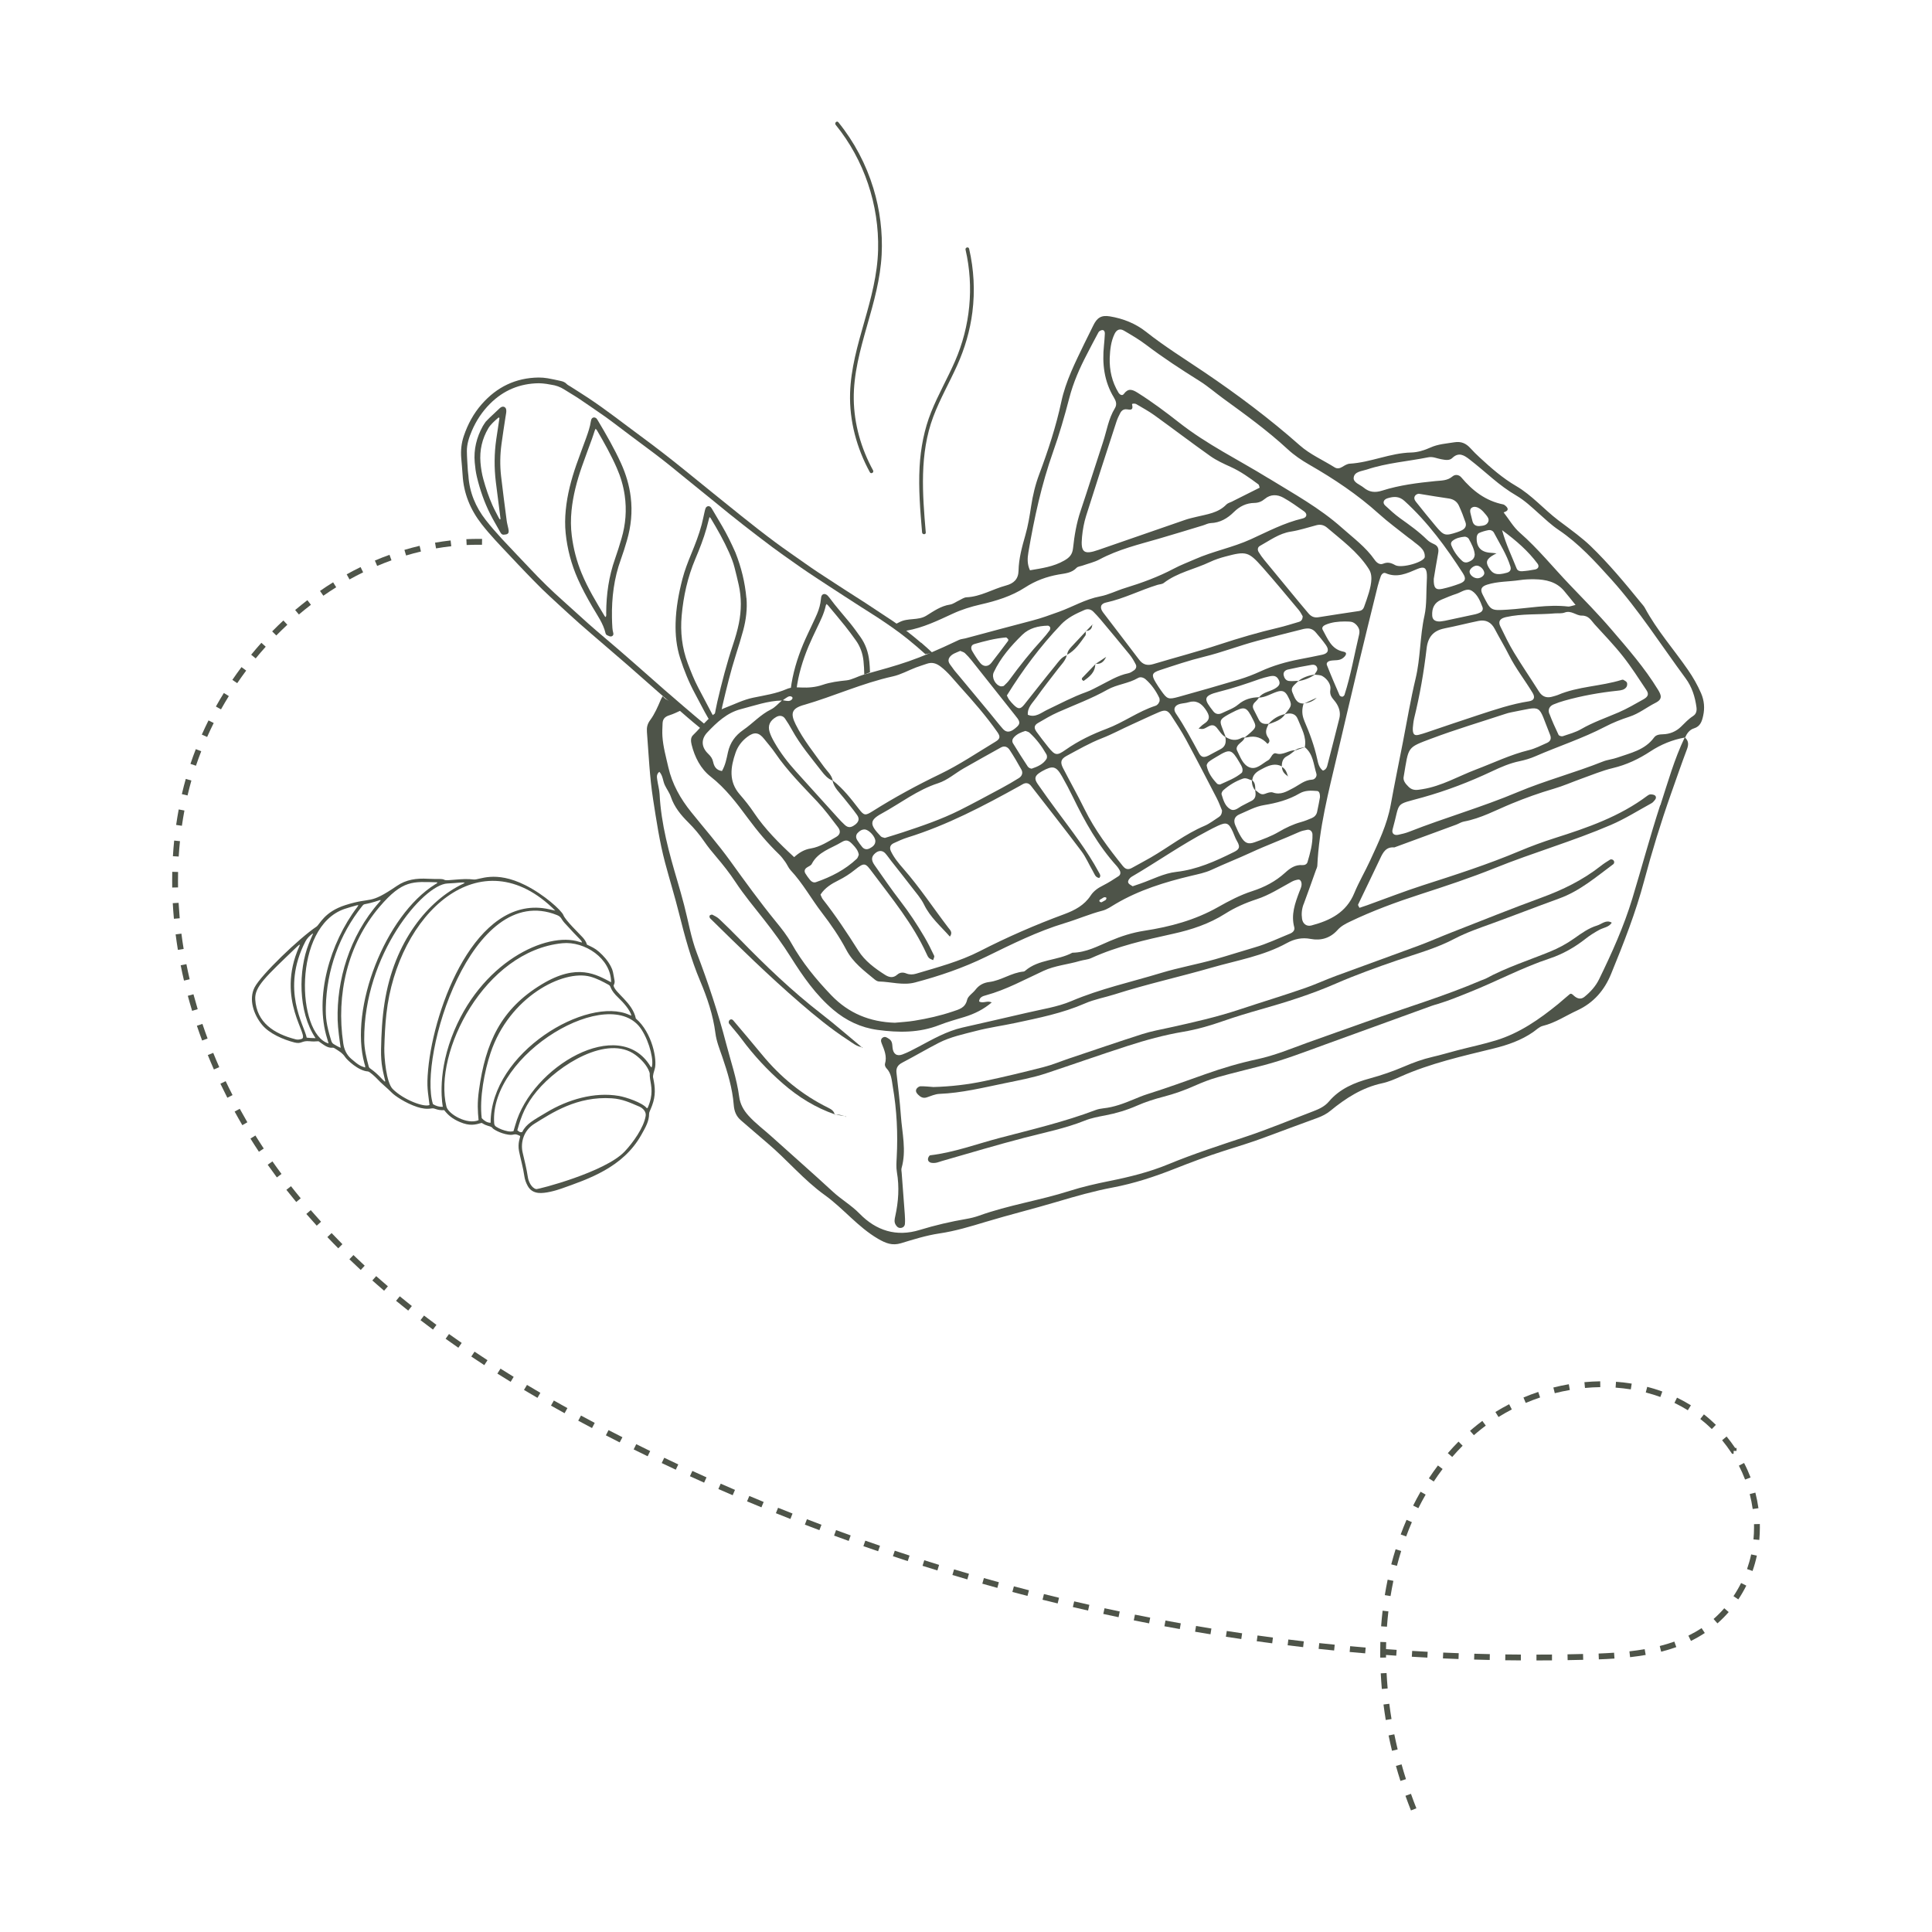 <svg xmlns="http://www.w3.org/2000/svg" viewBox="0 0 520 520"><defs><style>.c{fill:#4e5449;}</style></defs><g id="a"></g><g id="b"><g><g><g><path class="c" d="M457.83,186.55c-.95-2.18-2.12-4.23-3.47-6.19-3.86-5.6-8.41-10.72-11.65-16.76-.28-.51-.71-.95-1.08-1.41-4.3-5.28-8.65-10.53-13.56-15.26-1.17-1.13-2.44-2.15-3.71-3.16-1.62-1.28-3.3-2.49-4.95-3.74-3.88-2.96-7.1-6.75-11.36-9.23-3.61-2.11-6.72-4.83-9.77-7.65-.87-.8-1.72-1.63-2.51-2.51-1.18-1.3-2.48-1.9-4.33-1.6-2.18,.36-4.36,.47-6.45,1.42-1.59,.72-3.41,1.29-5.13,1.33-5.7,.12-10.93,2.68-16.57,3.01-.69,.04-1.39,.48-2.01,.86-.7,.43-1.4,.55-2.08,.12-3.13-1.97-6.56-3.44-9.37-5.92-8.11-7.17-16.74-13.64-25.7-19.7-5.27-3.56-10.68-6.91-15.68-10.87-2.81-2.22-6.15-3.55-9.72-4.14-2.3-.38-3.47,.33-4.51,2.52-.76,1.6-1.59,3.18-2.36,4.78-2.44,5.07-5.01,10.1-6.2,15.66-1.43,6.68-3.56,13.15-5.95,19.53-1.05,2.79-1.73,5.65-2.18,8.59-.4,2.63-.83,5.28-1.56,7.83-.9,3.14-1.76,6.26-1.83,9.55-.05,2.26-1.27,3.42-3.42,3.99-3.55,.95-6.77,2.99-10.58,3.16-.69,.03-1.36,.54-2.03,.85-.81,.37-1.57,.98-2.41,1.11-2.45,.37-4.37,1.75-6.38,2.99-2.23,1.37-4.97,.51-7.27,1.76-.43,.24-.88,.43-1.33,.61,.53,.16,1.06,.37,1.56,.69,.49,.31,.85,.69,1.1,1.1,.21-.04,.41-.09,.62-.13,4.46-.78,8.4-2.71,12.41-4.56,2.42-1.12,4.9-1.89,7.53-2.49,4.16-.94,8.34-2.23,11.95-4.57,2.82-1.83,5.81-2.92,9.02-3.49,1.76-.31,3.51-.38,4.86-1.81,.35-.37,1.07-.4,1.61-.6,1.53-.54,3.16-.91,4.57-1.66,5.02-2.69,10.5-4,15.89-5.56,3.98-1.15,7.93-2.38,11.89-3.57,.71-.21,1.41-.61,2.12-.64,2.54-.09,4.54-1.28,6.25-2.98,1.56-1.54,3.36-2.42,5.53-2.45,1.09-.02,1.96-.38,2.81-1.09,1.54-1.29,3.36-1.22,4.99-.31,1.93,1.07,3.74,2.38,5.55,3.66,.95,.67,.8,1.65-.37,1.92-4.95,1.16-9.4,3.53-13.97,5.61-4.86,2.21-10.14,3.2-15,5.35-1.89,.84-3.85,1.56-5.67,2.53-4.21,2.23-8.64,3.85-13.18,5.24-2.26,.69-4.42,1.82-6.72,2.25-3.95,.75-7.35,2.81-11.05,4.14-2.37,.85-4.71,1.72-7.15,2.35-6.02,1.56-12.02,3.2-18.02,4.8-.57,.15-1.2,.17-1.72,.41-12.03,5.72-15.53,6.52-25.86,9.42-1.27,.36-3.06,1.34-4.38,1.47-2.22,.23-4.41,.5-6.53,1.23-1.85,.63-3.77,.79-5.7,.7-1.34-.06-2.69-.12-3.94,.42-2.88,1.25-5.97,1.69-9,2.32-2.65,.55-5.01,1.76-7.49,2.7-3.84,1.45-5.97,4.75-8.71,7.39-.68,.65-.59,1.66-.38,2.53,.83,3.39,2.44,6.52,5.12,8.62,4.05,3.17,7.04,7.16,10.03,11.2,2.56,3.46,5.3,6.74,8.4,9.73,.63,.61,1.16,1.32,1.67,2.04,.52,.72,.84,1.6,1.44,2.24,3.26,3.48,5.53,7.67,8.41,11.42,2.44,3.17,4.71,6.47,6.58,10.01,1.79,3.41,4.77,5.59,7.61,7.95,.33,.27,.78,.55,1.19,.56,3.23,.07,6.44,1.12,9.69,.26,6.6-1.74,13-3.93,19.16-6.94,6.9-3.37,13.78-6.81,21.2-9.05,3.38-1.02,6.65-2.45,10.1-3.34,1.25-.32,2.39-1.15,3.54-1.83,6.32-3.72,13.24-5.86,20.3-7.54,1.88-.45,3.79-.82,5.51-1.62,3.48-1.62,7.07-3.02,10.55-4.63,4.27-1.98,8.73-3.61,13.04-5.55,.66-.3,1.41-.45,2.13-.59,.78-.16,1.42,.43,1.44,1.27,.07,2.56-.62,4.98-1.33,7.4-.18,.62-.78,.87-1.41,.83-1.94-.14-3.3,.84-4.66,2.08-2.54,2.31-5.48,3.85-8.82,4.93-3.21,1.03-6.28,2.64-9.23,4.31-6.16,3.49-12.86,5.28-19.75,6.34-3.27,.5-6.32,1.48-9.32,2.76-3.26,1.39-6.41,3.12-10.1,3.16-4.03,2.16-9.07,1.71-12.72,4.87-.11,.09-.26,.19-.39,.2-3.29,.28-6.02,2.41-9.25,2.81-1.58,.2-2.77,.84-3.73,2.09-.72,.94-2,1.68-2.24,2.7-.52,2.21-2.13,2.56-3.83,3.14-3.38,1.15-6.84,1.92-10.35,2.49-1.75,.29-3.53,.38-5.29,.55-6.69-.22-12.39-2.51-17.08-7.39-4.12-4.3-7.85-8.84-10.77-14.05-1.15-2.05-2.64-3.93-4.14-5.76-4.3-5.28-8.3-10.79-12.28-16.32-3.28-4.55-6.99-8.78-10.51-13.16-2.91-3.61-5.14-7.54-6.18-12.12-.62-2.74-1.39-5.45-1.58-8.26-.08-1.17-.01-2.35,.04-3.53,.05-1.16,.62-1.79,1.81-2.16,1.07-.34,2.08-.82,3.1-1.3-.34-.29-.71-.56-1.04-.88-.47-.45-.96-.89-1.46-1.3-.36-.24-.73-.47-1.13-.64-.32-.16-.62-.36-.88-.62-.11-.14-.21-.28-.32-.42-.22,.28-.41,.6-.57,.98-.8,1.89-1.63,3.82-2.83,5.45-.8,1.08-.98,2-.89,3.23,.47,6.04,.72,12.09,1.66,18.12,.89,5.71,1.73,11.41,3.21,17,1.22,4.58,2.62,9.11,3.77,13.7,1.55,6.18,3.19,12.29,5.69,18.2,1.89,4.48,3.47,9.12,4.1,14.03,.27,2.17,1.13,4.28,1.85,6.38,1.44,4.21,2.73,8.47,3.08,12.91,.14,1.79,.68,3.11,1.99,4.22,2.37,2.02,4.7,4.08,7.07,6.08,5.31,4.49,9.77,9.92,15.44,13.99,5.04,3.62,8.91,8.61,14.36,11.78,2.09,1.21,3.81,1.89,6.17,1.18,3.39-1.03,6.82-2.11,10.31-2.63,4.28-.63,8.35-1.87,12.46-3.11,6.37-1.92,12.84-3.51,19.22-5.41,4.97-1.48,9.95-2.9,15.05-3.86,5.7-1.08,11.17-2.88,16.56-5.01,4.41-1.74,8.85-3.41,13.36-4.85,3.67-1.17,7.35-2.27,10.96-3.63,4.71-1.78,9.44-3.48,14.16-5.23,1.25-.46,2.43-1.05,3.48-1.91,4.15-3.41,8.58-6.26,13.96-7.42,1.72-.37,3.38-1.1,5-1.82,8.03-3.57,16.57-5.47,25.04-7.55,3.79-.94,7.36-2.18,10.57-4.4,.85-.59,1.66-1.43,2.6-1.66,3.36-.82,6.18-2.75,9.25-4.16,4.44-2.05,7.34-5.44,9.13-9.82,3.37-8.22,6.62-16.5,8.91-25.09,2.09-7.87,4.48-15.64,7.19-23.32,1.43-4.05,2.83-8.11,4.34-12.12,.46-1.23,.43-2.21-.53-3.09h0c.5-1.12,1.21-2.12,2.39-2.48,1.74-.53,2.16-1.94,2.48-3.38,.46-2.06,.3-4.11-.56-6.08Zm-169.02-39.01c-.18,1.7-.94,2.52-2.36,3.33-2.9,1.67-6.06,2.08-9.23,2.62-.78-1.66-.7-3.24-.42-4.87,1.56-9.17,3.53-18.24,6.65-27.04,1.68-4.72,3.08-9.56,4.34-14.41,1.08-4.19,2.79-8.07,4.78-11.87,1.03-1.96,2.02-3.94,3.09-5.87,.17-.31,.67-.58,1.03-.59,.51-.02,.7,.48,.68,.95-.05,1.03-.12,2.06-.23,3.09-.52,4.97,.01,9.73,2.66,14.1,.55,.91,.91,1.84,.27,2.9-1.73,2.82-2.19,6.09-3.21,9.17-2.04,6.17-3.97,12.37-6.04,18.53-1.09,3.25-1.65,6.6-2.01,9.97Zm42.84-12.56c-.53,.26-1.18,.41-1.57,.81-2.21,2.29-5.19,2.62-8.03,3.31-1.01,.25-2.02,.46-3,.8-7.54,2.6-15.08,5.22-22.61,7.83-.28,.1-.56,.2-.84,.29-3.88,1.35-4.78,.68-4.37-3.54,.18-1.9,.53-3.82,1.1-5.64,2.66-8.46,5.41-16.88,8.15-25.31,.27-.84,.66-1.65,1.07-2.43,.28-.53,.74-.91,1.4-.94,.86-.04,2.24,.67,1.74-1.31-.07-.27,.78-.29,1.14-.08,1.65,.97,3.35,1.9,4.9,3.01,5.03,3.63,9.96,7.39,15.02,10.97,1.67,1.18,3.59,2.06,5.47,2.91,2.72,1.23,5.11,2.95,7.48,4.71,.19,.14,.2,.52,.34,.89-2.45,1.23-4.92,2.46-7.38,3.7Zm9.75-6.26c-8.03-4.96-16.57-9.1-24.03-14.98-3.6-2.83-7.27-5.57-11.16-8.02-1.48-.93-2.55-1.29-3.74,.32-.44,.6-1.12,.15-1.44-.38-1.73-2.86-2.45-5.99-2.35-9.32,.1-2.23,.32-4.43,1.31-6.47,.55-1.14,1.43-1.52,2.52-.88,2.04,1.2,4.09,2.39,5.97,3.82,4.6,3.49,9.42,6.63,14.31,9.69,2.25,1.41,4.27,3.17,6.42,4.74,5.97,4.34,11.95,8.66,17.39,13.69,1.72,1.59,3.72,2.95,5.76,4.12,6.68,3.83,13.03,8.07,18.77,13.25,2.52,2.28,5.28,4.28,7.94,6.4,.35,.28,.73,.5,1.07,.79,1.42,1.24,3.45,2.22,3.34,4.38-.07,1.41-6.27,3.19-7.97,2.23-1.16-.65-2.03-.88-3.27-.37-.91,.37-1.75-.32-2.25-1.05-2.39-3.44-5.72-5.87-8.81-8.62-6.02-5.37-12.99-9.17-19.77-13.35Zm54.79,30.32c1.48,.98,2.21,2.72,2.83,4.38,.22,.6-.06,1.16-.66,1.45-.39,.19-.81,.36-1.24,.45-2.74,.6-5.47,1.18-8.22,1.76-.57,.12-1.17,.16-1.35,.19-1.42,.03-2.02-.57-2.07-1.6-.11-1.96,.56-3.47,2.45-4.26,1.36-.57,2.71-1.15,4.11-1.6,1.35-.44,2.76-1.68,4.15-.76Zm-.65-5.22c.01-.67,1.04-1.54,1.86-1.58,.9-.04,1.97,.93,2.1,1.91,.1,.71-.86,1.49-1.84,1.49-1.06,0-2.14-.93-2.13-1.83Zm-6.7,15.3c3.05-.59,6.06-1.38,9.1-2,1.97-.4,3.43,.35,4.38,2.18,1.23,2.36,2.63,4.64,3.82,7.02,1.81,3.59,4.29,6.74,6.36,10.16,.73,1.21,.43,2.05-.96,2.27-4.71,.73-9.19,2.25-13.69,3.72-4.64,1.51-9.26,3.11-13.89,4.67-.7,.24-1.41,.46-2.13,.64-1.15,.29-1.64-.14-1.57-1.86,.07-.53,.12-1.58,.36-2.58,1.52-6.19,2.62-12.47,3.35-18.79,.36-3.12,1.82-4.83,4.86-5.42Zm-3.52,29.65c6.49-2.44,13.15-4.42,19.73-6.59,.56-.18,1.13-.36,1.71-.46,8.73-1.64,6.98-2.52,10.45,6.07,.42,1.04,.07,1.75-.84,2.16-1.61,.72-3.22,1.55-4.92,1.96-4.91,1.2-9.42,3.4-14.1,5.17-4.81,1.82-9.32,4.51-14.5,5.33-1.32,.21-2.58,.51-3.72-.63-.88-.88-1.61-1.73-1.3-2.9,1.36-8.04,.78-7.58,7.5-10.12Zm31.68-6.64c-.43-1.15,.03-2.06,1.13-2.53,.95-.4,1.94-.73,2.93-1.01,4.7-1.33,9.49-2.18,14.34-2.69,.92-.1,1.8-.2,2.35-.98,.21-.3,.28-.87,.14-1.2-.14-.33-.62-.53-.97-.75-.1-.06-.29-.03-.42,.01-5.64,1.77-11.72,1.72-17.22,4.08-.41,.17-.85,.26-1.27,.39-1.6,.51-2.86,.17-3.8-1.33-2.21-3.5-4.55-6.92-6.69-10.45-1.38-2.27-2.54-4.68-3.7-7.07-.6-1.22-.18-1.99,1.06-2.38,.14-.04,.28-.09,.43-.12,4.35-.99,8.81-.61,13.21-1.01,.87-.06,1.82,.08,2.61-.22,1.78-.68,3.1,.85,4.6,.82,1.91-.03,2.52,1.31,3.46,2.35,2.58,2.83,5.25,5.6,7.62,8.6,2.28,2.89,4.27,6.02,6.32,9.09,.72,1.08,.49,1.78-.8,2.5-2.19,1.22-4.34,2.5-6.66,3.5-3.38,1.46-6.88,2.65-10.1,4.51-1.51,.88-3.27,1.34-4.95,1.91-.31,.11-1.01-.11-1.13-.37-.89-1.86-1.74-3.74-2.46-5.67Zm5.08-28.88c-5.5-.64-10.92,.51-16.37,.84-4.55,.27-4.44,.32-6.67-4.09-.72-1.42-.3-2.15,1.22-2.64,2.86-.91,5.86-.78,8.78-1.22,1.31-.2,2.65-.25,3.98-.23,3.02,.05,5.87,.65,7.95,3.12,.94,1.11,1.84,2.25,3.09,3.79-1.14,.26-1.58,.48-1.98,.43Zm-8.94-9.97c-1.14,.22-2.3,.39-3.46,.47-.56,.04-1.23-.11-1.47-.73-1.26-3.22-2.83-6.34-3.92-10.32,3.9,2.87,7.01,5.62,9.53,8.99,.52,.69,.25,1.41-.67,1.59Zm-6.61-.8c.26,.84-.09,1.43-.94,1.67-2.7,.77-3.88,.41-4.94-1.48-.74-1.31-.58-2,.76-2.95,.43-.31,.91-.53,1.38-.78-.53-.06-1.06-.13-1.59-.16-2.6-.15-3.9-1.57-3.74-4.22,.02-.38,.28-.94,.59-1.08,.79-.37,1.65-.61,2.51-.78,.61-.13,1.24,.13,1.53,.67,1.57,2.99,3.43,5.85,4.45,9.12Zm-5.98-12.01c-.42,.94-1.35,1.04-2.37,1.12-.88,.05-1.61-.29-1.87-1.34-.14-.58-.29-1.15-.43-1.72-.19-.72-.41-1.56,.38-1.96,.68-.35,1.5-.03,2.1,.39,.59,.41,1.08,.98,1.54,1.54,.46,.56,1,1.2,.65,1.98Zm-3.62,8.73c-.06,1.11-.66,1.55-1.31,1.88-.67,.35-1.4,.49-2.04-.08-1.32-1.19-2.31-2.61-2.97-4.26-.18-.46-.02-.89,.33-1.17,.94-.75,2.09-1.01,3.25-1.12,.36-.03,.94,.24,1.11,.54,.77,1.4,1.51,2.83,1.62,4.2Zm-3.55-6.43c-.4,.18-.81,.35-1.24,.49-3.16,1.03-3.53,.95-5.7-1.64-1.81-2.15-3.57-4.34-5.32-6.54-.36-.45-.66-1.04-.26-1.63,.38-.54,.98-.56,1.06-.55,3,.48,5.48,.92,7.97,1.26,1.3,.18,2.25,.81,2.77,1.94,.68,1.47,1.27,2.99,1.79,4.52,.32,.97-.15,1.72-1.08,2.14Zm.4,11.6c.89,1.38,.63,2.14-.91,2.72-1.51,.57-3.07,1.04-4.65,1.39-1.79,.4-2.4-.22-2.32-2.69,.32-1.9,.71-4.37,1.17-6.84,.22-1.16,.04-2-1.14-2.52-.66-.29-1.33-.66-1.83-1.16-2.22-2.19-4.74-3.98-7.26-5.78-1.43-1.03-2.74-2.24-4.03-3.44-.78-.73-.41-1.62,.67-1.95,1.62-.49,3.07-.59,4.51,.71,6.29,5.71,11.24,12.48,15.8,19.56Zm-54.72-7.41c2.7-1.48,5.18-3.39,8.39-3.88,2.33-.36,4.59-1.13,6.88-1.72,1.09-.28,2.02-.05,2.88,.68,3.92,3.35,8.11,6.41,11.02,10.81,.52,.78,.89,1.5,.88,2.97-.06,2.31-1.05,4.95-1.99,7.59-.21,.59-.65,.95-1.3,1.04-3.65,.55-7.31,1.09-10.95,1.68-1.17,.19-2-.21-2.72-1.07-.85-1.03-1.72-2.03-2.57-3.06-3.11-3.76-6.22-7.52-9.31-11.3-.56-.68-1.08-1.41-1.53-2.17-.32-.55-.25-1.25,.32-1.56Zm-2.34,68.66c-.79,.38-1.55,.82-2.34,1.21-1.02,.5-2.02,1.63-3.19,.99-1.48-.81-1.93-2.49-2.4-4.01-.09-.31,.19-.88,.48-1.13,1.55-1.36,3.29-2.42,5.26-3.11,.97-.34,1.68,.34,2.52,.46,.16-1.92,1.67-2.57,3.1-3.31,1.57-.8,3.15-1.33,4.85-.45,0-1.18,.25-2.2,1.49-2.8,.77-.38,1.42-1.01,2.12-1.53-1.76-.06-3.26,1.44-5.11,.85-.5-.16-.82,.12-1.1,.48-.35,.46-.61,1.1-1.07,1.35-1.62,.88-3.17,2.71-5.11,1.88-1.74-.74-2.42-2.81-3.26-4.5-.29-.59-.02-1.15,.39-1.6,.56-.62,1.37-1.01,1.66-1.87,.26-.02,.53-.03,.79-.09q3.09-.75,5.36,1.77c1.08-.77,.14-1.6-.13-2.14-.62-1.28-.03-2.23,.45-3.26-1.08,.12-2.08,.03-2.65-1.08-.47-.92-.92-1.85-1.4-2.76-.52-.99-.05-1.66,.67-2.29,.29-.26,.51-.6,.75-.91,1.78-.07,3.26-1.08,4.9-1.6,1.41-.45,2.17-.1,2.85,1.19,1.22,2.34,1.18,2.59-.79,4.87,1.55-.42,2.89-.27,3.55,1.45,.93,2.4,2.36,4.67,1.83,7.43,2.27,1.82,2.34,4.63,3.11,7.1,.24,.77-.41,1.6-1.13,1.63-2.07,.09-3.49,1.44-5.16,2.3-1.68,.87-3.31,1.92-5.41,1.16-.59-.21-1.45,.09-2.1,.35-1.27,.5-1.85-.55-2.69-1.03,.24,1.21,.29,2.34-1.07,3Zm-105.86,8.56c.5-.55,1.11-.97,1.97-.93,1.09,.15,2.73,1.89,2.77,3.09,.03,1.01-.71,1.58-1.52,2-.73,.38-1.45,.29-2-.35-.48-.56-.9-1.17-1.31-1.79-.45-.68-.49-1.41,.08-2.03Zm-.74-2.2c-1.05,.82-1.87,.86-2.74,.05-.65-.6-1.27-1.24-1.86-1.9-3.77-4.16-7.53-8.33-11.29-12.49-2.18-2.42-4.17-4.99-5.79-7.83-.51-.89-1-1.82-1.3-2.8-.55-1.76,.11-3.09,1.81-4.05,.87-.49,1.79-.35,2.34,.45,.67,.97,1.29,1.98,1.86,3.02,2.22,4.04,5.19,7.54,8,11.16,.79,1.02,1.65,2.02,2.92,2.5,.41,1.96,1.9,3.23,3.06,4.71,1.19,1.51,2.43,2.98,3.54,4.54,.73,1.03,.49,1.85-.55,2.66Zm7.16-3c5.05-2.75,9.63-6.37,15.2-8.17,2.56-.83,4.58-2.68,6.89-4,3.34-1.9,6.69-3.78,10.05-5.64,.94-.52,1.79-.14,2.31,.65,1.13,1.73,2.19,3.51,3.18,5.32,.5,.9,.14,1.78-.71,2.3-1.5,.94-3.04,1.83-4.6,2.67-3.77,2.02-7.53,4.07-11.36,5.99-4.9,2.45-10.09,4.21-15.28,5.93-1.54,.51-3.1,.97-4.79,1.5-.3-.11-.82-.14-1.08-.41-2.98-3.09-3.23-4.28,.19-6.14Zm35.38-18.9c-.34-.55-.19-1.17,.23-1.62,.81-.89,1.88-1.36,3.1-1.73,.33,.14,.81,.21,1.1,.48,1.85,1.68,3.33,3.67,4.56,5.83,.18,.32,.21,.92,.02,1.22-.89,1.44-2.4,2.08-3.91,2.6-.29,.1-.92-.22-1.12-.52-1.37-2.06-2.69-4.16-3.98-6.26Zm6.25-3.24c-.67-.92-.54-1.65,.43-2.22,1.79-1.04,3.57-2.11,5.45-2.94,4.45-1.97,9.02-3.65,13.28-6.05,2.58-1.45,5.67-1.64,8.25-3.16,.65-.38,1.49-.11,2.06,.4,1.56,1.39,2.75,3.08,3.64,4.96,.12,.25,.07,.57,.09,.86-.13,.26-.22,.55-.4,.76-.19,.22-.44,.43-.71,.51-4.65,1.51-8.6,4.49-13.17,6.2-3.86,1.45-7.59,3.24-11,5.63-2.38,1.67-2.82,1.6-4.71-.73-1.11-1.38-2.19-2.79-3.23-4.22Zm32.12-13.22c-1.16-1.94-1.01-2.54,1.13-3.24,3.93-1.29,7.85-2.62,11.86-3.6,4.89-1.19,9.57-3.02,14.42-4.31,4.14-1.11,8.29-2.13,12.44-3.19,.28-.07,.58-.08,.88-.12,.96-.07,1.75,.32,2.35,1.02,.96,1.12,1.92,2.25,2.77,3.46,.93,1.32,.58,2.23-.95,2.57-2.02,.45-4.05,.82-6.08,1.22-3.64,.7-7.18,1.7-10.57,3.26-1.87,.86-3.82,1.61-5.79,2.2-5.38,1.61-10.78,3.14-16.19,4.65-2.88,.8-3.15,.66-4.81-1.69-.51-.73-1.01-1.46-1.46-2.22Zm23.17,14.97c-1.51,.88-2.92,.64-4.31-.23-.35-.93-.72-1.85-1.06-2.78-.55-1.49-.38-1.95,1.04-2.84,.49-.31,1.01-.58,1.52-.85,3.72-1.92,4.06-1.81,5.93,1.92,.84,1.67,.78,1.99-.71,3.34-.5,.46-1.04,.88-1.57,1.31h0c-.28,.04-.61,0-.84,.13Zm-.96-8.95c-1.2,1.03-2.83,1.55-4.29,2.27-.89,.44-1.75,.36-2.38-.45-2.49-3.18-3-4.14,1.49-5.26,3.73-.93,7.36-2.15,10.98-3.43,.83-.29,1.7-.51,2.56-.71,1.41-.33,2.07-.06,2.59,.98,.49,.99,.12,1.66-1.21,2.39-1.36,.75-3.05,.91-4.09,2.23-2.09,.04-3.95,.53-5.64,1.98Zm-15.56-.2c.72-.17,1.47-.19,2.17-.41,2.02-.64,3.42,.2,4.54,1.79,1.22,1.72,1.51,2.84-.42,4.07-.47,.3-.86,.75-1.38,1.22,1.24,.16,1.26,.2,2.6-.56,.91-.51,1.61-.5,2.31,.33,.72,.86,1.27,1.9,2.3,2.48,.27,1.4,.08,2.6-1.37,3.32-1.06,.52-2.07,1.14-3.12,1.67-1.26,.63-1.98,.5-2.59-.61-1.97-3.62-3.89-7.27-6.22-10.7-.84-1.23-.31-2.24,1.17-2.6Zm7.67,15.59c.69-.54,1.47-.96,2.22-1.42,3.49-2.12,3.92-2,6.06,1.64,.29,.5,.62,1.01,.76,1.57,.1,.37,.05,1-.19,1.2-1.7,1.42-3.77,2.19-5.76,3.1-.12,.06-.29,0-.4,0-.17-.06-.34-.07-.43-.16-1.32-1.39-2.44-2.92-2.82-4.84-.06-.33,.27-.86,.58-1.1Zm25.71-11.05c-.68-1.57-.69-3.07-.19-4.63-1.99,.06-2.4-1.58-3-2.95-.7-1.62,.9-2.18,1.58-3.16-.86,.02-1.74,.15-2.59,.03-.77-.11-1.21-.79-1.36-1.53-.18-.9,.47-1.38,1.17-1.54,2.11-.49,4.24-.9,6.38-1.26,.54-.09,1.17,.03,1.43,.7,.26,.65-.14,1.09-.46,1.56-.08,.12-.15,.25-.22,.37,.72,.12,1.53,.06,2.12,.4,1.36,.77,2.38,2.33,2.15,3.61-.32,1.81,.79,2.48,1.53,3.58,.84,1.24,1.27,2.66,.89,4.19-1.08,4.28-2.16,8.55-3.27,12.82-.15,.58-.51,1.04-1.15,1.24-1.02-.76-1.28-1.92-1.53-3.07-.78-3.59-2.04-7.02-3.5-10.37Zm9.49-6.84c-1.17-2.69-2.33-5.38-3.4-8.11-.25-.63,.29-1.06,.94-1.19,1.14-.23,2.39,.07,3.39-.74,.32-.26,.67-.59,.78-.96,.16-.56-.37-.68-.79-.77-3.2-.67-4.12-3.49-5.47-5.87-.33-.58,.16-1.09,.77-1.34,1.66-.71,3.41-.88,5.19-.89,.59,.03,1.18,0,1.76,.1,1.04,.19,2.13,1.47,2.17,2.49,.01,.29,0,.59-.07,.88-1.3,5.44-2.23,10.96-3.95,16.29-.07,.21-.38,.48-.59,.49-.25,0-.64-.17-.73-.38Zm-62.84-24.97c4.8-1.05,9.17-3.32,13.82-4.75,.56-.17,1.25-.17,1.68-.5,3.72-2.86,8.34-3.71,12.46-5.67,1.33-.63,2.75-1.09,4.18-1.47,5.56-1.48,6.2-1.34,9.96,2.91,3.33,3.77,6.53,7.64,9.76,11.5,.46,.55,.78,1.23,1.05,1.67-.02,.93-.41,1.34-1.02,1.52-1.84,.54-3.68,1.13-5.55,1.57-5.33,1.25-10.56,2.78-15.76,4.49-5.89,1.94-11.91,3.51-17.85,5.29-1.63,.49-2.81,.2-3.86-1.2-3.19-4.25-6.47-8.44-9.68-12.69-.97-1.29-.72-2.34,.81-2.68Zm-12.18,5.96c1.82-1.9,4.04-2.95,6.34-3.95,.87-.38,1.75-.23,2.44,.49,.62,.64,1.24,1.28,1.81,1.96,2.66,3.18,5.32,6.35,7.93,9.57,.65,.8,1.17,1.71,1.64,2.63,.29,.56,.09,1.19-.44,1.57-.48,.34-1.01,.7-1.56,.81-2.82,.57-5.2,2.08-7.71,3.35-1.19,.6-2.36,1.27-3.61,1.71-3.64,1.3-7.03,3.12-10.5,4.77-1.61,.76-3.15,2.22-5.23,1.34-.14-2,1.32-3.23,2.31-4.64,1.88-2.65,3.91-5.21,5.89-7.79,.87-1.13,1.94-2.12,2.28-3.57-1.46,.47-2.24,1.76-3.12,2.83-2.82,3.43-5.53,6.95-8.31,10.42-1.06,1.31-1.63,1.3-2.87,.07-.42-.42-.82-.86-1.17-1.33-.26-.34-.42-.75-.65-1.18,4.24-6.84,8.99-13.23,14.53-19.04Zm-3.48,.27c.21,0,.54,.26,.6,.46,.07,.24,0,.61-.15,.82-.61,.82-1.25,1.63-1.94,2.38-3.18,3.46-6.1,7.13-8.87,10.93-.43,.59-.96,1.11-1.5,1.6-.18,.16-.54,.11-.82,.15-1.51-.38-2.55-2.41-1.9-3.79,1.83-3.91,4.64-7.12,7.68-10.09,1.84-1.8,4.33-2.41,6.9-2.46Zm-19.85,4.96c2.81-.8,5.63-1.55,8.56-1.79,.19-.01,.4,.32,.61,.5,0,.14,.04,.32-.03,.41-1.49,1.99-2.97,3.98-4.51,5.93-.86,1.09-2.12,1.12-3,.03-.82-1.02-1.54-2.14-2.19-3.27-.39-.69-.32-1.55,.56-1.8Zm-6.69,3.65c.66-1.04,1.87-1.34,2.94-1.82,.48,.22,.95,.31,1.25,.59,.64,.6,1.24,1.27,1.79,1.96,3.87,4.85,7.71,9.72,11.57,14.58,.28,.35,.56,.69,.82,1.05,.68,.98,.63,1.54-.21,2.29-.33,.29-.67,.59-1.04,.82-1.07,.66-1.93,.59-2.74-.35-1.17-1.33-2.25-2.74-3.38-4.11-2.82-3.41-5.66-6.8-8.48-10.21-.57-.68-1.18-1.34-1.66-2.07-.54-.82-1.54-1.63-.83-2.75Zm-39.17,12.74c8.07-2.34,15.74-5.88,23.98-7.7,2.14-.47,4.12-1.6,6.19-2.39,.96-.37,1.96-.66,2.93-1,1.37-.48,2.49-.18,3.69,.72,2.04,1.54,3.55,3.54,5.23,5.4,3.56,3.95,7.08,7.95,10.12,12.32,.81,1.17,.72,1.77-.55,2.53-4.93,2.97-9.72,6.22-14.89,8.71-6.26,3.02-12.34,6.31-18.21,10.02-1.92,1.21-2.27,1.17-3.63-.59-2.14-2.76-4.26-5.53-7.06-7.69-.3-1.53-1.5-2.49-2.35-3.67-2.66-3.72-5.57-7.28-7.62-11.41-1.5-3-1.09-4.32,2.17-5.26Zm-4.3-2.18c.37-.2,.79-.29,1.17,.05,.35,.31-.22,1.02-.96,1.05-.51,.02-1.03-.11-1.55-.2,.44-.31,.87-.65,1.34-.91Zm-17.72,19.95c-1.53-.22-2.11-1.21-2.37-2.42-.19-.91-.62-1.53-1.31-2.19-1.89-1.79-2.01-3.92-.28-5.77,2.55-2.7,5.32-5.31,9-6.26,3.65-.94,7.25-2.25,11.09-2.34-.97,.83-1.84,1.87-2.95,2.41-2.83,1.4-4.9,3.76-7.44,5.51-2.16,1.49-3.58,3.44-4.14,6.06-.36,1.7-.7,3.45-1.6,4.99Zm8.59,11.19c-1.15-1.71-2.45-3.34-3.81-4.9-3.05-3.51-2.46-7.34-1.11-11.24,.59-1.7,1.67-3.11,3.13-4.22,1.85-1.41,3.11-1.28,4.53,.51,1.01,1.27,2.09,2.49,3,3.83,3.27,4.79,7.36,8.86,11.31,13.06,2.02,2.14,3.78,4.54,5.58,6.89,.81,1.06,.61,2-.47,2.62-2.18,1.25-4.37,2.7-6.83,3.1-1.84,.29-3.19,1.17-4.49,2.34-4.11-3.79-7.85-7.54-10.84-11.98Zm15.14,18.16c-.47-.56-.9-1.16-1.28-1.78-.34-.56-.23-1.12,.31-1.53,.46-.35,1.17-.56,1.4-1.02,1.7-3.31,5.19-4.15,8.02-5.87,1.29-.78,1.93-.53,3.07,.69,.7,.75,1.39,1.52,1.58,2.69-.15,.32-.25,.81-.54,1.09-3.16,2.97-6.93,4.89-10.99,6.29-.6,.21-1.17-.08-1.56-.55Zm79.71,5.07c-.04,.13-.13,.27-.24,.34-.36,.22-.74,.41-1.05,.58-.22-.07-.4-.07-.47-.16-.19-.24-.11-.51,.22-.65,.49-.2,.87-.79,1.51-.47,.06,.03,.08,.25,.04,.35Zm3.33-6.14c-1.36,.89-2.73,1.78-4.18,2.51-1.35,.68-2.51,1.44-3.37,2.75-1.69,2.57-4.2,3.92-7.09,4.99-7.78,2.87-15.37,6.18-22.76,9.97-5.43,2.78-11.32,4.31-17.12,6.05-.86,.26-1.76,.29-2.62-.06-.9-.37-1.74-.32-2.48,.34-1.09,.97-2.2,.7-3.26,.03-2.76-1.76-5.44-3.74-7.18-6.5-3.01-4.76-6.1-9.44-9.58-13.86-.26-.33-.39-.78-.61-1.24,1.18-1.82,2.98-2.92,4.78-3.81,1.62-.8,3.11-1.76,4.46-2.85,2.71-2.17,2.84-1.84,4.83,.81,5.22,6.98,10.8,13.74,14.46,21.76,.18,.4,.37,.84,.67,1.14,.29,.28,.73,.4,1.11,.6,.11-.4,.42-.9,.28-1.19-.82-1.74-1.68-3.46-2.66-5.12-1.95-3.32-4.07-6.52-6.42-9.57-2.44-3.17-4.7-6.46-6.99-9.74-.94-1.35-.82-2.26,.18-3.14,.93-.82,1.97-.84,2.74,.01,.59,.66,1.08,1.4,1.63,2.1,1.83,2.33,3.68,4.64,5.48,6.99,1.17,1.53,2.49,3,3.32,4.7,1.66,3.43,4.47,5.81,6.95,8.62,.86-1.14,.03-1.8-.42-2.4-4.04-5.29-7.7-10.86-12.1-15.88-1.27-1.45-2.5-2.93-3.34-4.68-.45-.95-.23-1.73,.75-2.19,1.21-.56,2.43-1.12,3.69-1.52,10.66-3.31,20.46-8.48,30.17-13.86,.26-.14,.52-.28,.77-.44,.9-.55,1.7-.41,2.33,.41,4.53,5.84,9.11,11.65,13.55,17.56,1.23,1.64,2.04,3.6,3.09,5.38,.43,.73,.64,1.7,1.71,1.84,.57-.58,.13-1.09-.14-1.59-3.17-5.89-7.29-11.13-11.24-16.49-1.75-2.39-3.5-4.77-5.18-7.21-1.03-1.5-.79-2.25,.82-3.23,.13-.08,.25-.16,.38-.23,2.87-1.59,3.76-1.38,5.34,1.4,1.02,1.8,2,3.64,2.9,5.5,3.24,6.68,6.83,13.13,11.86,18.67,.29,.32,.54,.71,.75,1.09,.32,.58,.27,1.22-.27,1.58Zm1.21-2.6c-3.9-4.85-7.63-9.8-10.4-15.43-1.83-3.72-3.87-7.33-5.77-11.02-.82-1.59-.62-2.45,.95-3.3,3.12-1.68,6.22-3.47,9.5-4.75,2.78-1.08,5.36-2.5,8.06-3.71,2.43-1.09,4.82-2.25,7.27-3.3,1.73-.74,2.4-.54,3.37,.97,1.37,2.11,2.76,4.22,3.95,6.43,2.81,5.21,5.53,10.47,8.25,15.73,.61,1.17,1.05,2.43,1.43,3.32-.03,1.04-.41,1.48-.92,1.81-1.25,.79-2.43,1.75-3.78,2.32-5.23,2.21-9.66,5.74-14.52,8.55-1.66,.96-3.37,1.85-5.05,2.79-.9,.5-1.67,.41-2.33-.42Zm29.66-3.8c-4.89,2.43-9.82,4.64-15.36,5.27-3.38,.38-6.44,2.04-9.64,3.15-.69,.24-1.38,.48-2.1,.72-.4-.27-.82-.45-1.07-.76-.3-.38-.13-.84,.15-1.2,.17-.23,.39-.46,.64-.6,6.87-4.01,13.38-8.61,20.43-12.31,.91-.48,1.82-.97,2.76-1.4,2.34-1.07,2.93-.83,4.05,1.6,.37,.8,.62,1.67,1.07,2.42,1.16,1.9,.46,2.42-.92,3.11Zm21.14-9.22c-.95,.4-1.91,.8-2.9,1.07-2.14,.59-4.09,1.52-6.02,2.65-2.01,1.18-4.26,2-6.47,2.79-1.79,.64-2.66,.23-3.68-1.44-.61-1-1.11-2.07-1.56-3.16-.54-1.3-.19-2.35,1.13-2.91,2.16-.91,4.24-2.1,6.59-2.48,3.36-.55,6.62-1.41,9.59-3.15,1.48-.86,3.11-.79,4.72-.65,.42,.04,.79,.37,.77,1.67-.16,.84-.42,2.43-.78,4-.17,.74-.69,1.31-1.4,1.61Zm-2.23,23.21c1.13-3.04,2.21-6.1,3.3-9.16,.15-.41,.37-.81,.39-1.23,.46-10.11,3.02-19.83,5.31-29.6,1.89-8.05,3.76-16.11,5.69-24.16,1.72-7.19,3.5-14.36,5.27-21.54,.21-.86,.51-1.7,.79-2.54,.21-.63,.76-1.14,1.31-.9,3.09,1.36,5.76,.07,8.51-1.1,1.85-.79,2.52-.35,2.61,1.51,.03,.59,0,1.18,0,1.01-.22,3.85,0,7.03-.65,10.02-1.25,5.62-1.05,11.4-2.4,17-1.34,5.6-2.28,11.31-3.39,16.97-1.11,5.66-2.27,11.31-3.3,16.99-.97,5.32-3.31,10.1-5.53,14.94-1.36,2.96-3.03,5.78-4.27,8.78-2.15,5.24-6.52,7.38-11.53,8.71-1.3,.35-2.34-.45-2.53-1.79-.2-1.34-.07-2.64,.41-3.93Zm95.97-26.66c-2.7,8.3-4.96,16.74-7.49,25.09-2.28,7.53-5.51,14.68-8.95,21.74-.94,1.92-2.32,3.42-3.93,4.73-.91,.74-1.9,.61-2.95-.38-.38-.36-.67-.61-1.07-.29-1.04,.83-2.01,1.75-3.04,2.59-5.08,4.13-10.41,7.86-16.75,9.8-3.39,1.04-6.88,1.77-10.31,2.66-2.29,.59-4.56,1.29-6.86,1.81-2.61,.6-5.1,1.52-7.55,2.57-2.99,1.28-6.05,2.34-9.21,3.2-4.14,1.12-8.14,2.78-11.04,6.21-1.1,1.3-2.55,1.99-4.08,2.58-6.08,2.32-12.1,4.83-18.27,6.89-7.02,2.34-14.06,4.61-20.91,7.44-5.09,2.1-10.39,3.41-15.77,4.49-3.62,.73-7.25,1.55-10.77,2.67-8.04,2.57-16.43,3.81-24.38,6.67-1.11,.4-2.28,.68-3.44,.88-4.24,.73-8.41,1.7-12.52,2.96-6.29,1.94-11.73,.19-16.18-4.37-2.2-2.26-4.9-3.8-7.19-5.91-5.43-5.02-11-9.88-16.49-14.84-2.08-1.88-4.35-3.55-6.25-5.66-1.35-1.5-2.23-3.12-2.49-5.09-.65-4.87-2.26-9.5-3.49-14.22-2.16-8.32-4.86-16.44-7.92-24.48-1.57-4.12-2.28-8.57-3.41-12.87-.56-2.15-1.16-4.28-1.79-6.41-2.27-7.67-4.4-15.37-4.81-23.43-.07-1.32-.46-2.62-.64-3.94-.1-.69-.23-1.44,.57-2.09,.97,1.02,.93,2.43,1.48,3.59,.5,1.07,1.25,2.04,1.62,3.14,.92,2.76,2.71,4.92,4.7,6.9,1.59,1.58,3,3.25,4.26,5.09,1,1.46,2.13,2.84,3.28,4.19,1.82,2.14,3.55,4.32,5.11,6.69,2.35,3.57,5.12,6.88,7.77,10.25,2.56,3.26,4.98,6.57,7.2,10.1,3.22,5.1,6.69,10.12,11.39,14.09,3.48,2.94,7.42,4.82,11.94,5.43,5.63,.76,11.2,.82,16.62-1.31,2.2-.86,4.49-1.49,6.76-2.18,2.69-.82,5.16-2.05,7.3-3.88-1.06-.66-2.29,.36-3.36-.29,.06-1.17,1.03-1.44,1.81-1.65,5.47-1.49,10.41-4.23,15.51-6.58,3.13-1.45,6.58-1.71,9.83-2.68,.99-.29,2.08-.33,3-.75,7.06-3.22,14.57-4.9,22.09-6.56,4.95-1.09,9.68-2.66,14.01-5.41,2.62-1.66,5.47-2.91,8.45-3.88,3.38-1.1,6.38-3.06,9.5-4.75,.5-.27,1.07-.44,1.63-.53,.51-.09,.81,.33,.91,.77,.21,.92-.26,1.73-.57,2.55-1.15,3.06-2.26,6.12-1.35,9.49,.22,.81-.37,1.41-1.1,1.71-3.16,1.28-6.25,2.77-9.51,3.71-3.55,1.03-7.07,2.18-10.63,3.19-4.84,1.37-9.83,2.25-14.64,3.71-8.06,2.45-16.31,4.24-24.13,7.57-3.77,1.6-7.97,2.19-12,3.15-5.76,1.37-11.55,2.63-17.32,3.97-4.24,.98-7.97,3.13-11.77,5.15-1.43,.76-2.88,1.54-4.39,2.1-1.5,.55-2.49-.17-2.64-1.91-.08-.94-.08-1.75-.95-2.3-.5-.31-.99-.73-1.61-.38-.62,.35-.62,.94-.38,1.53,.71,1.79,1.52,3.55,.91,5.58-.1,.33,.12,.9,.39,1.17,1.36,1.39,1.41,3.19,1.71,4.94,1.09,6.31,1.4,12.65,1.06,19.04-.07,1.33-.17,2.69,.05,3.99,.69,4.01,.42,7.96-.45,11.9-.16,.73-.32,1.46,.06,2.16,.29,.53,.7,1,1.37,.96,.66-.03,1.13-.46,1.18-1.09,.07-.87,.02-1.76-.04-2.64-.26-3.69-.55-7.37-.83-11.06-.03-.44-.15-.92-.03-1.33,1.35-4.72,.14-9.42-.19-14.11-.27-3.84-.74-7.67-1.18-11.49-.16-1.39,.39-2.17,1.61-2.8,3.28-1.71,6.47-3.6,9.76-5.29,3.18-1.63,6.7-2.35,10.13-3.24,3.43-.89,6.97-1.37,10.44-2.11,6.36-1.36,12.74-2.63,18.77-5.26,2.55-1.12,5.38-1.61,8.05-2.46,8.6-2.75,17.43-4.69,26.1-7.19,6.8-1.96,13.88-3.12,20.2-6.6,1.99-1.1,4.07-1.57,6.41-1.12,2.78,.53,5.28-.21,7.24-2.4,.9-1.01,2.06-1.64,3.28-2.22,6.14-2.95,12.54-5.3,18.99-7.39,6.76-2.19,13.51-4.42,20.09-7.07,10.3-4.16,21.01-7.21,31.21-11.6,3.79-1.63,7.32-3.86,10.95-5.85,.37-.2,.66-.59,.94-.92,.32-.39,.32-.9-.04-1.17-.3-.23-.79-.28-1.2-.28-.27,0-.57,.17-.8,.34-7.47,5.62-16.12,8.62-24.89,11.4-3.24,1.03-6.45,2.21-9.59,3.53-8.47,3.57-17.21,6.38-25.95,9.19-5.07,1.63-10.03,3.58-15.04,5.38-.68,.25-1.38,.46-2.05,.69-.17-.38-.45-.71-.37-.87,1.96-4.14,4-8.24,5.94-12.4,.79-1.7,1.6-3.19,3.82-2.99,5.56-2.04,11.12-4.08,16.67-6.13,.69-.26,1.34-.7,2.05-.83,4.58-.85,8.62-3.09,12.86-4.83,3.7-1.52,7.45-2.87,11.3-3.99,2.55-.74,5-1.83,7.51-2.73,2.79-.99,5.54-2.16,8.41-2.84,3.68-.87,7.02-2.46,10.09-4.48,2.88-1.89,5.91-3.12,9.25-3.74-2.81,5.86-4.55,12.11-6.55,18.25Zm8.88-24.02c-1.27,.8-2.24,1.88-3.3,2.91-1.29,1.24-2.94,1.96-4.81,2.01-.9,.03-1.85,.1-2.42,.88-2.46,3.37-6.33,4.15-9.92,5.41-1.25,.44-2.62,.56-3.85,1.05-7.56,3.02-15.49,5.1-22.96,8.24-9.57,4.03-19.54,6.86-29.17,10.65-.96,.38-1.97,.62-2.98,.83-1.12,.22-1.79-.41-1.49-1.45,2.19-7.79,.26-6.43,8.09-8.62,6.43-1.8,12.61-4.17,18.63-7.01,2.41-1.14,4.84-2.2,7.48-2.74,1.44-.3,2.88-.73,4.23-1.32,6.23-2.71,12.72-4.8,18.76-7.95,2.09-1.09,4.31-1.97,6.56-2.7,2.58-.84,4.66-2.55,7.03-3.74,2.01-1.01,1.51-2.13,.6-3.61-3.57-5.84-8.05-10.95-12.48-16.12-3.56-4.16-7.41-8.07-11.18-12-4.49-4.68-8.57-9.77-13.49-14.07-1.72-1.5-2.91-3.61-4.34-5.44,.36-.17,.79-.29,.98-.56,.27-.39-.03-.83-.37-1.13-.22-.19-.47-.41-.74-.47-4.7-.94-8.23-3.67-11.24-7.24-.64-.77-1.66-.92-2.4-.29-1.37,1.17-2.95,1.09-4.57,1.25-4.86,.49-9.72,1.09-14.39,2.58-1.92,.61-3.46,.41-4.94-.82-1.01-.83-2.85-1.36-2.69-2.69,.2-1.65,2.21-1.73,3.56-2.18,5.36-1.79,11.02-2.18,16.52-3.29,1.23-.25,2.32,.32,3.47,.52,1.02,.18,2.19,.45,2.98-.32,1.77-1.72,3.25-.71,4.66,.38,2.1,1.63,4.12,3.38,6.15,5.09,2.04,1.72,4.17,3.31,6.48,4.66,2.18,1.28,4.02,3.01,5.89,4.69,1.76,1.57,3.5,3.22,5.45,4.53,5.46,3.68,9.82,8.48,14.19,13.33,7.45,8.28,13.39,17.68,19.98,26.6,1.72,2.33,2.55,4.98,2.93,7.81,.13,.96-.07,1.81-.89,2.33Z"></path><path class="c" d="M251.09,292.58c4.81-.13,9.37-.66,13.87-1.61,5.36-1.13,10.68-2.42,15.98-3.78,2.28-.58,4.48-1.51,6.72-2.27,6.6-2.21,13.18-4.48,19.81-6.6,2.39-.76,4.88-1.21,7.34-1.75,6.35-1.4,12.68-2.82,18.88-4.89,5.89-1.96,11.85-3.75,17.71-5.8,2.79-.98,5.49-2.23,8.26-3.25,7.36-2.72,14.74-5.35,22.09-8.08,3.05-1.13,6.03-2.46,9.06-3.64,7.99-3.12,15.96-6.34,24.02-9.29,5.76-2.1,11.16-4.74,15.99-8.53,.81-.64,1.68-1.2,2.57-1.74,.18-.11,.61-.03,.79,.13,.4,.33,.34,.9,.01,1.14-4.63,3.43-9.02,7.23-14.57,9.22-3.2,1.15-6.38,2.37-9.57,3.56-2.77,1.03-5.54,2.1-8.32,3.1-3.48,1.26-6.98,2.45-10.28,4.18-4.87,2.57-10.2,4.01-15.37,5.79-5.6,1.92-11.17,3.93-16.6,6.29-6.54,2.85-13.3,4.98-20.14,6.91-3.41,.97-6.81,1.99-10.16,3.16-3.47,1.22-7.03,2.25-10.7,2.87-5.1,.86-10.09,2.23-15.04,3.83-7.33,2.37-14.58,4.93-21.88,7.36-3.64,1.21-7.46,1.9-11.22,2.68-5.79,1.19-11.55,2.61-17.5,2.85-1.15,.05-2.28,.57-3.4,.94-1.01,.33-1.7-.1-2.36-.76-.45-.45-.74-.99-.38-1.56,.21-.32,.69-.66,1.05-.67,1.18-.01,2.36,.12,3.33,.19Z"></path><path class="c" d="M250.54,312.93c-.18-.04-.79-.26-.78-.96,0-.36,.35-.99,.6-1.02,6.51-.77,12.63-3.09,18.92-4.73,8.59-2.25,17.24-4.29,25.57-7.44,.68-.26,1.43-.4,2.16-.48,2.84-.3,5.46-1.3,8.07-2.38,1.23-.51,2.46-1.03,3.73-1.43,5.22-1.65,10.37-3.51,15.53-5.35,4.59-1.64,9.3-3.03,14.06-4.05,4.68-1.01,9.04-2.83,13.47-4.44,5.29-1.92,10.6-3.75,15.89-5.65,10.31-3.69,20.83-6.81,30.92-11.13,.41-.17,.85-.28,1.24-.49,5.48-2.98,11.43-4.87,17.18-7.21,2.35-.95,4.55-2.14,6.61-3.6,1.94-1.37,3.88-2.78,6.17-3.47,1.26-.38,2.41-1.66,3.93-.76-.77,1.23-2.2,1.31-3.33,1.92-1.29,.7-2.56,1.49-3.71,2.4-2.94,2.32-6.17,4.15-9.69,5.32-7.33,2.43-14.13,6.09-21.27,8.95-2.89,1.16-5.75,2.36-8.73,3.26-.57,.17-1.14,.32-1.7,.52-9.59,3.48-19.18,6.96-28.77,10.44-5.43,1.97-10.81,4.06-16.4,5.54-4.15,1.1-8.33,2.07-12.46,3.24-2.13,.6-4.21,1.42-6.24,2.32-2.72,1.21-5.49,2.19-8.37,2.94-2.43,.63-4.85,1.4-7.14,2.41-2.74,1.2-5.54,2.04-8.46,2.6-1.89,.36-3.82,.71-5.58,1.42-5.25,2.1-10.77,3.19-16.21,4.6-7.45,1.94-14.82,4.15-22.22,6.27-.85,.24-1.64,.7-2.99,.46Z"></path><path class="c" d="M232.15,281.86c-1.55-.15-2.68-1.14-3.91-1.94-4.59-2.98-8.82-6.46-12.94-10.02-8.38-7.23-16.28-14.97-24.17-22.73-.15-.15-.23-.6-.12-.74,.14-.18,.57-.32,.75-.23,.65,.33,1.32,.67,1.84,1.17,1.82,1.72,3.61,3.48,5.36,5.28,7,7.2,14.23,14.13,22.19,20.29,3.73,2.89,7.28,6,10.91,9.01l.1-.09Z"></path><path class="c" d="M224.75,299.95c-5.25-1.81-9.89-4.69-14.04-8.31-4.14-3.61-7.87-7.61-11.14-12.04-1.05-1.43-2.26-2.74-3.35-4.13-.13-.16-.1-.61,.04-.79,.31-.42,.78-.41,1.11-.02,2.58,3.05,5.17,6.09,7.7,9.17,4.95,6.03,10.85,10.88,17.86,14.33,.81,.4,1.55,.86,1.74,1.85,0,0,.09-.07,.09-.07Z"></path><path class="c" d="M227.66,300.48c-.96-.18-1.93-.36-2.9-.53,0,0-.09,.07-.09,.07,1.08-.15,2.07,.2,3.06,.55l-.07-.09Z"></path><path class="c" d="M266.9,269.91l-.08-.28s.09,.17,.09,.18c0,0-.02,.1-.02,.1Z"></path><polygon class="c" points="232.05 281.95 232.15 282.11 232.14 281.87 232.05 281.95"></polygon><polygon class="c" points="227.72 300.57 227.73 300.72 227.65 300.48 227.72 300.57"></polygon><path class="c" d="M287.24,176.34c0-.96,.56-1.64,1.16-2.29,1.3-1.4,2.6-2.78,3.91-4.17l-.1-.07c-.02,.42,.12,.96-.08,1.25-1.42,1.95-2.73,4.03-4.97,5.21l.08,.08Z"></path><path class="c" d="M294.8,178.62c0,2.34-1.53,3.52-3.18,4.67-.26-.25-.4-.32-.43-.43-.03-.13,0-.32,.09-.41,1.2-1.27,2.41-2.52,3.62-3.77l-.1-.06Z"></path><path class="c" d="M294.9,178.68c.81-.54,1.62-1.08,2.83-1.89-.76,1.6-1.66,2.02-2.92,1.84-.01,0,.09,.05,.09,.05Z"></path><path class="c" d="M292.31,169.88c.59-.61,1.18-1.23,1.77-1.84l-.1,.06c-.03,1.14-.62,1.71-1.77,1.72,0,0,.09,.07,.09,.07Z"></path><polygon class="c" points="294.08 168.03 294.27 168.1 293.99 168.1 294.08 168.03"></polygon><path class="c" d="M349.34,183.37c1.34-1.09,2.92-1.58,4.59-1.85-1.38,1-2.93,1.55-4.59,1.85Z"></path><path class="c" d="M350.97,189.38c1.02-.47,2.04-.94,3.42-1.58q-1.35,1.35-3.51,1.52s.08,.06,.08,.06Z"></path><path class="c" d="M341.35,194.94c1.21-1.44,2.73-2.36,4.58-2.76-1.08,1.66-2.86,2.15-4.58,2.76Z"></path><path class="c" d="M351.27,201.09c-.94,.32-1.88,.63-2.82,.95,.81-.71,1.83-.77,2.82-.95Z"></path><path class="c" d="M346.76,208.99c-.99-.61-1.75-1.38-1.71-2.66l-.08,.07c1.11,.54,1.38,1.63,1.73,2.67l.06-.08Z"></path><path class="c" d="M337.88,212.75c-.76-.79-.93-1.78-.96-2.82,1.02,.7,.9,1.79,.96,2.82Z"></path><path class="c" d="M346.71,209.07l.05-.07-.05,.07Z"></path><path class="c" d="M402.95,148.97l-.11-.28s.08,.17,.09,.17,.01,.11,.01,.11Z"></path></g><g><path class="c" d="M247.9,173c-2.47-2.1-5-4.13-7.71-5.92-2.44-1.61-4.87-3.23-7.31-4.83-1.67-1.09-3.36-2.15-5.04-3.23-.96-.62-1.91-1.24-2.87-1.86-1.64-1.07-3.29-2.13-4.92-3.21-1.1-.73-2.18-1.48-3.26-2.24-2.77-1.95-5.56-3.86-8.28-5.88-3-2.23-5.95-4.54-8.87-6.88-5.06-4.05-10.09-8.14-15.13-12.23-3.95-3.21-7.98-6.33-12.08-9.35-4.68-3.44-9.24-7.04-14.08-10.25-1.6-1.06-3.24-2.08-4.85-3.11-.33-.21-.71-.38-.97-.65-.44-.48-.99-.69-1.58-.82-1.18-.25-2.36-.53-3.55-.73-.8-.13-1.63-.21-2.44-.2-6.17,.08-11.23,2.55-15.28,7.15-2.22,2.52-3.78,5.42-4.85,8.59-.65,1.92-.85,3.89-.69,5.9,.12,1.53,.28,3.05,.37,4.58,.28,4.97,2.08,9.34,5.12,13.24,2.28,2.93,4.85,5.59,7.39,8.28,1.54,1.63,3.07,3.27,4.63,4.88,1.41,1.46,2.82,2.92,4.27,4.34,1.38,1.34,2.8,2.64,4.21,3.94,1.94,1.78,3.87,3.57,5.85,5.32,2.22,1.96,4.47,3.87,6.71,5.8,2.08,1.79,4.17,3.57,6.23,5.37,2.74,2.39,5.45,4.81,8.18,7.2,1.55,1.36,3.11,2.72,4.68,4.07,2.16,1.86,4.29,3.75,6.51,5.54,.45,.36,.89,.71,1.34,1.07,.03-.06,.04-.13,.07-.19,.14-.42,.37-.79,.71-1.1l.03-.03c-2.24-1.83-4.43-3.73-6.63-5.6-1.65-1.41-3.3-2.83-4.94-4.26-2.68-2.35-5.34-4.72-8.02-7.06-2.76-2.41-5.52-4.83-8.33-7.19-2.78-2.34-5.5-4.75-8.17-7.21-.94-.87-1.9-1.73-2.86-2.58-3.04-2.7-5.94-5.53-8.72-8.5-2.53-2.7-5.12-5.35-7.63-8.07-1.52-1.65-3-3.34-4.38-5.1-2.74-3.5-4.4-7.46-4.69-11.95-.03-.46-.13-.92-.15-1.38-.1-1.74-.24-3.48-.26-5.22-.02-1.92,.59-3.71,1.33-5.46,1.17-2.75,2.79-5.2,4.91-7.32,3.63-3.63,8.02-5.45,13.14-5.51,.67,0,1.35,.09,2.02,.17,.42,.05,.84,.17,1.26,.22,1.29,.17,2.48,.6,3.58,1.31,1.29,.83,2.63,1.58,3.9,2.43,2.43,1.63,4.82,3.3,7.22,4.96,.67,.47,1.32,.97,1.98,1.46,3.02,2.27,6.02,4.56,9.06,6.8,3.04,2.24,6.01,4.57,8.92,6.98,3.18,2.63,6.44,5.18,9.63,7.81,4.97,4.11,10.06,8.07,15.22,11.94,1.94,1.45,3.93,2.83,5.91,4.23,1.22,.86,2.44,1.73,3.69,2.56,1.92,1.29,3.86,2.55,5.8,3.82,1.4,.92,2.8,1.83,4.21,2.74,1.49,.97,2.99,1.94,4.49,2.9,1.53,.98,3.08,1.93,4.59,2.93,2.67,1.77,5.31,3.59,7.81,5.61,1.62,1.3,3.19,2.66,4.73,4.04,.63-.13,1.27-.25,1.91-.36-1-.92-2-1.84-3.03-2.72Z"></path><path class="c" d="M233.97,178.01c-.24-2.43-1.01-4.65-2.43-6.63-.91-1.27-1.82-2.55-2.81-3.76-1.85-2.25-3.79-4.43-5.52-6.79-.19-.26-.42-.48-.57-.64-.74-.57-1.43-.32-1.61,.49-.04,.17-.05,.35-.07,.53-.13,1.39-.5,2.73-1.04,4.01-.35,.82-.73,1.62-1.11,2.43-.89,1.94-1.85,3.85-2.67,5.82-1.6,3.86-2.79,7.84-3.32,12-.07,.57-.11,1.14-.16,1.71,.45-.24,.97-.39,1.6-.39,.03-.37,.05-.74,.1-1.12,.5-4.06,1.69-7.93,3.25-11.69,.7-1.67,1.49-3.31,2.27-4.95,.93-1.96,1.93-3.89,2.38-6.04,.02-.1,.09-.19,.22-.42,.2,.2,.33,.3,.44,.43,1.52,1.83,3.06,3.65,4.55,5.51,1.02,1.28,1.99,2.6,2.94,3.93,1.15,1.63,1.79,3.46,2,5.45,.13,1.24,.19,2.46,.21,3.68,.51-.21,1.03-.41,1.54-.62-.03-.98-.08-1.96-.18-2.94Z"></path><path class="c" d="M200.89,160.98c-.37-4.21-1.37-8.28-2.93-12.22-.01-.03-.03-.06-.04-.1-1.07-2.41-2.22-4.78-3.55-7.05-.84-1.44-1.7-2.88-2.55-4.32-.14-.24-.28-.5-.46-.71-.45-.54-1.19-.42-1.46,.23-.13,.33-.2,.68-.28,1.03-.26,1.11-.47,2.23-.76,3.33-.72,2.72-1.75,5.34-2.82,7.94-.91,2.21-1.77,4.43-2.37,6.74-1,3.87-1.72,7.79-1.83,11.8-.09,3.23,.23,6.4,1.22,9.49,1.05,3.3,2.35,6.49,3.99,9.54,.87,1.63,1.72,3.28,2.6,4.9,.52,.97,1.08,1.92,1.66,2.86,.03,.05,.07,.09,.1,.14,.27-.27,.53-.53,.8-.8,.43-.42,.93-.72,1.51-.88l.25-.03c.09-.96,.23-1.91,.45-2.85,1.09-4.64,2.21-9.28,3.66-13.83,.69-2.17,1.37-4.35,1.96-6.55,.76-2.84,1.12-5.74,.87-8.68Zm-2.02,6.8c-.39,1.92-.94,3.8-1.56,5.66-1.69,5.07-3.03,10.23-4.24,15.43-.31,1.31-.53,2.65-.84,4.18-.25-.4-.42-.62-.55-.86-1.26-2.39-2.53-4.78-3.78-7.17-1.09-2.09-1.95-4.27-2.78-6.47-1.56-4.15-2.04-8.43-1.65-12.81,.47-5.28,1.61-10.4,3.68-15.3,1.15-2.72,2.23-5.47,3.03-8.32,.21-.75,.39-1.52,.59-2.27,.05-.2,.11-.4,.19-.69,.16,.15,.27,.23,.34,.34,1.8,2.99,3.52,6.02,4.94,9.21,.59,1.34,1.13,2.69,1.48,4.11,.39,1.52,.76,3.04,1.1,4.57,.78,3.46,.74,6.92,.05,10.39Z"></path><path class="c" d="M160.59,112.68c.07,.1,.2,.27,.3,.45,2.24,3.76,4.43,7.55,6.25,11.54,1.32,2.91,2.23,5.92,2.62,9.1,.49,3.99,.1,7.89-1.03,11.73-.5,1.71-1.02,3.41-1.63,5.08-1.84,5.06-2.48,10.29-2.39,15.64,0,.46,.02,.93,.04,1.39,.05,.92,.05,1.84,.31,2.75,.19,.65-.37,1.12-1.01,.89-.2-.07-.39-.16-.59-.25-.24-.11-.41-.29-.47-.54-.63-2.7-2.26-4.89-3.61-7.23-1.39-2.4-2.72-4.83-3.85-7.38-1.75-3.94-2.84-8.05-3.28-12.34-.21-2.06-.18-4.12,.02-6.19,.4-4.21,1.48-8.26,2.86-12.24,.83-2.39,1.74-4.74,2.6-7.12,.54-1.51,1.07-3.02,1.31-4.62,.02-.14,.06-.28,.1-.41,.23-.62,.89-.78,1.44-.27Zm2.45,53.39c.21-.4,.11-.79,.12-1.17,.03-4.95,.71-9.79,2.37-14.47,.64-1.81,1.21-3.65,1.75-5.49,1.12-3.81,1.43-7.68,.86-11.62-.37-2.56-1.09-5-2.13-7.36-1.53-3.5-3.39-6.81-5.31-10.1-.08-.14-.21-.26-.39-.47-.12,.25-.2,.39-.25,.55-.24,.71-.45,1.42-.71,2.13-.92,2.54-1.88,5.07-2.77,7.62-1.32,3.81-2.35,7.69-2.75,11.72-.23,2.28-.22,4.55,.07,6.82,.44,3.45,1.3,6.77,2.62,9.99,1.68,4.1,3.98,7.87,6.25,11.65,.05,.08,.16,.13,.27,.22Z"></path><path class="c" d="M130.76,113.47c.31-.31,.64-.68,1-1.02,.85-.81,1.7-1.61,2.56-2.41,.18-.17,.36-.35,.58-.46,.58-.3,1.19-.03,1.33,.6,.06,.27,.05,.57,.02,.85-.05,.46-.16,.91-.22,1.37-.36,2.39-.74,4.78-1.06,7.18-.38,2.83-.43,5.68-.11,8.52,.46,4.03,1,8.05,1.52,12.08,.09,.7,.3,1.39,.44,2.09,.06,.28,.1,.56,.09,.84-.02,.39-.28,.64-.67,.72-.17,.04-.35,.03-.53,.07-.4,.08-.7-.1-.91-.41-.2-.29-.36-.61-.53-.92-.78-1.4-1.6-2.77-2.32-4.2-1.61-3.19-2.77-6.55-3.6-10.03-.3-1.28-.47-2.59-.58-3.9-.3-3.47,.5-6.71,2.18-9.75,.22-.4,.51-.77,.8-1.21Zm3.78,26.32l.18-.08c-.05-.39-.09-.77-.14-1.15-.37-2.93-.76-5.86-1.12-8.79-.47-3.87-.45-7.74,.12-11.61,.26-1.8,.54-3.59,.81-5.38,.03-.17,.08-.35-.19-.42-.52,.46-1.08,.91-1.57,1.42-.44,.46-.88,.94-1.2,1.49-1.67,2.84-2.38,5.92-2.11,9.22,.13,1.53,.37,3.04,.78,4.52,.66,2.37,1.43,4.7,2.43,6.95,.52,1.17,1.14,2.29,1.72,3.43,.08,.15,.19,.28,.28,.41Z"></path></g><path class="c" d="M234.99,126.6c-3.21-5.86-5.11-12.46-5.2-19.16s1.74-13.32,3.58-19.76,3.59-12.6,3.93-19.16c.3-6.02-.47-12.09-2.23-17.85-1.97-6.47-5.17-12.52-9.43-17.77-.41-.5-1.11,.21-.71,.71,7.65,9.4,11.73,21.58,11.41,33.69-.17,6.59-1.89,12.94-3.69,19.24-1.8,6.32-3.66,12.72-3.85,19.33-.21,7.4,1.78,14.76,5.33,21.24,.31,.56,1.17,.06,.86-.5h0Z"></path><path class="c" d="M249.17,143.3c-.89-10.4-1.72-21.16,2.02-31.13,1.79-4.76,4.34-9.18,6.42-13.8s3.48-9.38,4.11-14.37c.72-5.68,.41-11.47-.88-17.05-.15-.63-1.11-.36-.96,.27,2.32,10.03,1.27,20.61-2.85,30.03-2.01,4.59-4.52,8.96-6.39,13.61s-2.85,9.73-3.13,14.81c-.32,5.88,.17,11.77,.67,17.63,.05,.64,1.05,.64,1,0h0Z"></path><path class="c" d="M157.98,254.25c1.28,.61,2.16,.97,3.25,1.94,1.26,1.12,2.37,2.38,3.16,3.89,.63,1.21,.58,1.5,1.02,3.86,.09,.47-.06,.9-.27,1.32,.34,1.97,5.1,4.54,6,8.88,4.41,3.76,5.81,11.19,5.08,13.57-.63,2.05-.47,2.15-.38,2.57,.5,2.43,.68,4.58-.34,7.31-.46,1.23-.79,1.73-.79,2.14,0,2.08-.96,3.68-2.09,5.7-4.93,8.83-14.32,11.93-21.57,14.5-1.3,.46-4.3,1.35-6.17,1.14-1.28-.15-2.24-.75-2.86-1.9-.46-.84-.77-1.72-.9-2.65-.3-2.2-1.07-4.86-1.42-6.68-.43-2.21,.34-3.67,.3-4.08-1.77-.94-1.4-.08-3.23-.37-2.24-.35-4.01-1.5-4.14-1.7-.4-.58-1.08-.52-2.05-.95-.31-.14-.6-.32-.93-.51-1.78,.5-3.19,.9-5.86-.23-2.01-.85-3.2-1.87-4.23-3.2-2.05,.12-2.48-.63-3.38-.47-1.33,.23-2.6,.03-3.87-.38-3.24-1.06-6.11-3.09-6.81-3.81-1.31-1.35-2.82-2.47-4.09-3.87-.24-.27-1.9-1.86-2.38-1.89-2.59-.15-5.68-3.17-6.13-3.87-.72-1.12-1.85-1.74-2.94-2.42-.11-.07-.27-.11-.4-.1-1.4,.15-2.37-.74-3.83-1.74-1.04,.05-1.37,.11-2.37,0-2.24-.23-2.12,.84-4.11,.33-2.98-.76-6.76-2.38-8.71-4.75-2.28-2.76-3.66-6.86-2.02-10.07,1.72-3.37,12.05-13.27,16.65-16.35,.92-.62,2.07-3.98,7.78-5.8,7.41-2.36,6.13,.11,13.89-5.18,2.52-1.72,5.27-2.08,8.32-1.91,2.94,.16,3.75-.1,4.49,.3,.68,.38,4.63-.53,7.89-.1,1.39,.18,5.65-2.56,13.8,1.5,5.12,2.55,9.81,6.83,10.3,8.09,.55,1.41,4.15,4.85,5.18,5.98,.5,.55,.92,1.15,1.15,1.92Zm-8.52-9.14c-20.13-20.22-42.48,.99-45.46,27.77-.34,3.06-.48,6.13-.56,9.2-.06,2.51,.52,9.29,2.26,11.03,2.94,2.94,8.52,5,9.9,4.3-.4-3.6-.82-4.65-.37-9.53,1.59-17.05,12.88-46.6,31.73-43.32,.78,.14,1.55,.33,2.5,.54Zm15.02,19.28c0-6.42-7.11-11.12-13.13-10.52-20.93,2.09-34.76,29.38-31.2,43.95,.51,2.1,5.65,4.97,8.66,3.68-.23-2.43-.39-4.57,.11-8.12,1.78-12.75,5.85-21.79,16.92-28.46,9.63-5.81,14.7-2.58,18.65-.54Zm3.62,45.57c2.22-2.34,5.21-6.48,5.69-9.65,.17-1.12-.79-2.08-1.72-2.47-2.5-1.06-4.5-2.04-7.39-2.23-9.38-.62-16.11,3.93-20.83,6.84-2.91,1.8-3.8,5.05-3.18,7.75,.51,2.22,1.08,4.42,1.41,6.67,.18,1.2,1,2.9,2.24,3.18,.47,.11,18.48-4.53,23.77-10.08Zm1.86-36.58c-.4-1.61-2.3-3.67-3.4-4.71-2.7-2.55-1.87-3.13-2.77-3.62-1.57-.86-3.15-1.7-4.9-2.18-7.36-2-21.85,5.47-26.86,20.55-1.62,4.86-3.04,12.17-2.37,17.54,.66,.67,1.36,1.21,2.39,1.24,0-19.02,26.06-34.23,37.34-29.04,.15,.07,.3,.11,.58,.21Zm-50.77,24.53c0-.06-1.68-7.93,2.35-18.7,7.6-20.28,25.69-28.62,34.43-25.7,.21,.07,.42,.11,.67,.17-.08-.64-.53-.66-4.72-5.31-.93-1.04-.79-1.59-2.04-2.09-23.08-9.22-37.33,38.28-33.35,50.9,.79,.48,1.63,.77,2.65,.72Zm19.02,6.53c.17-.56,.33-1.1,.49-1.65,4.37-15.7,27.93-29.57,36.33-15.84,.08,.13,.2,.23,.33,.37,.71-1.44-.39-6.67-2.7-10.22-8.29-12.8-41.06,6.64-39.65,25.23,.03,.45,.21,.73,.58,.96,.93,.58,1.94,.95,3.01,1.17,.5,.1,1.01,.16,1.62-.02Zm35.98-6.15c.07-.08,.12-.11,.15-.16,1.56-3.57,.95-5.68,.63-7.76-.21-1.34,.04-1.18-.19-1.83-.63-1.82-2.28-3.53-3.78-4.63-7.49-5.49-20.59,2.64-26.52,9.78-2.96,3.57-4.16,6.56-5.24,10.52,.41,.31,.74,.7,1.34,.45,1.02-2.16,3.01-3.16,6.53-5.27,5.72-3.44,12.85-5.56,19.48-4.42,1.88,.32,6.26,1.78,7.48,3.27,.02,.02,.05,.02,.13,.05Zm-56.46-60.72c-.08-.05-.12-.1-.17-.1-6.38-.15-9.14-.76-15.43,6.63-8.59,10.1-11.7,23.62-9.74,36.72,.24,1.63,.87,3.06,2.14,4.16,2.13,1.83,2.46,1.91,3.75,2.34,.07-.4-.09-.71-.18-1.03-4.13-14.86,5.57-39.87,19.04-48.28,.2-.13,.46-.2,.58-.45Zm-14.2,53.53l.17-.07c-.51-2.31-1.22-4.4-1.14-8.58,.08-4.19,.29-8.36,.94-12.51,2.58-16.62,11.81-27.67,21.17-32.08,.12-.05,.22-.13,.42-.25-.55-.25-1.83,.07-4.66,.18-6.42,.25-22.57,19.12-22.4,42.11,.02,2.45,.57,4.79,1.21,7.13,.22,.79,.83,.41,3.75,3.55,.17,.18,.36,.34,.54,.51Zm-7.06-47.45c-.17,0-.29-.03-.39,0-1.12,.32-2.25,.61-3.35,.99-13.98,4.79-12.9,33.72-4.29,36.21-.15-.49-.26-.9-.38-1.3-3.5-11.22,.74-25.7,8.07-35.38,.12-.15,.21-.32,.35-.53Zm-15.85,10.57c-.22,.19-.44,.36-.64,.55-8.52,8.18-11.48,10.79-11.28,14.24,.36,6.17,5.02,9.24,10.93,10.74,.51,.13,1.02,.03,1.52-.11,2.45-.67-7.1-10.32-.61-24.89,.06-.14,.2-.29,.08-.53Zm21.83-11.85l-.09-.14c-4.64,1.56-4.17,.76-4.88,1.65-6.14,7.69-9.56,17.21-9.78,27.13-.06,2.83,.12,4.72,1.39,8.89,.16,.51,.29,.86,.7,1.11,.43,.26,1.27,.75,1.9,1.01-.29-1.99-.75-5.18-.81-7.44-.29-10.61,3.09-22.58,11.21-31.77,.13-.15,.25-.3,.37-.45Zm-18.17,8.92c-.13,.02-.19,.01-.23,.04-.75,.58-1.42,1.23-1.86,2.09-6.67,13.02-.32,22.42,.36,25.87,.78,.09,1.53,.12,2.38,.13-4.81-7.2-4.59-18.39-1.83-25.39,.35-.9,.76-1.78,1.17-2.74Z"></path></g><g><path class="c" d="M379.76,487.28c-.52-1.31-1.01-2.62-1.48-3.94l1.48-.53c.46,1.31,.95,2.6,1.46,3.89l-1.46,.58Z"></path><path class="c" d="M376.93,479.34c-.43-1.34-.83-2.69-1.21-4.04l1.51-.43c.37,1.34,.77,2.67,1.19,3.99l-1.5,.48Z"></path><path class="c" d="M374.66,471.22c-.33-1.36-.64-2.74-.92-4.12l1.54-.31c.28,1.36,.58,2.72,.9,4.07l-1.53,.37Z"></path><path class="c" d="M372.98,462.95c-.23-1.39-.43-2.78-.61-4.18l1.56-.2c.17,1.38,.38,2.75,.6,4.11l-1.55,.26Z"></path><path class="c" d="M371.92,454.58c-.12-1.39-.22-2.8-.29-4.2l1.57-.08c.07,1.39,.17,2.77,.29,4.15l-1.57,.14Z"></path><path class="c" d="M413.54,446.91v-1.57c1.39,0,2.79-.01,4.18-.02v1.57c-1.39,.01-2.78,.02-4.18,.02Z"></path><path class="c" d="M409.34,446.9c-1.4,0-2.8-.02-4.2-.04l.02-1.57c1.4,.02,2.79,.03,4.18,.04v1.57Z"></path><path class="c" d="M421.93,446.83l-.03-1.57c1.4-.02,2.79-.05,4.18-.09l.04,1.57c-1.4,.03-2.8,.06-4.2,.09Z"></path><path class="c" d="M400.95,446.78c-1.4-.03-2.8-.07-4.19-.11l.05-1.57c1.39,.04,2.79,.08,4.18,.11l-.03,1.57Z"></path><path class="c" d="M430.33,446.62l-.06-1.57c1.39-.06,2.77-.12,4.16-.22l.11,1.57c-1.4,.1-2.81,.17-4.21,.22Z"></path><path class="c" d="M392.56,446.53c-1.4-.05-2.79-.11-4.19-.17l.07-1.57c1.39,.06,2.79,.12,4.18,.17l-.06,1.57Z"></path><path class="c" d="M371.49,446.16v-1.34c0-1.03,0-1.96,.03-2.89l1.57,.05c-.02,.63-.03,1.25-.04,1.88,.95,.07,1.91,.14,2.86,.2l-.11,1.57c-.92-.06-1.84-.13-2.75-.2v.7l-1.57,.02Z"></path><path class="c" d="M384.18,446.15c-1.4-.07-2.79-.15-4.19-.24l.1-1.57c1.39,.09,2.78,.17,4.17,.24l-.08,1.57Z"></path><path class="c" d="M438.74,446.02l-.18-1.56c1.38-.16,2.75-.35,4.11-.58l.27,1.55c-1.39,.24-2.79,.44-4.2,.6Z"></path><path class="c" d="M367.44,445c-1.39-.12-2.79-.24-4.18-.37l.14-1.56c1.39,.13,2.78,.25,4.17,.37l-.13,1.57Z"></path><path class="c" d="M447.1,444.55l-.38-1.52c1.37-.35,2.7-.75,3.93-1.19l.53,1.48c-1.29,.46-2.66,.88-4.08,1.24Z"></path><path class="c" d="M359.08,444.23c-1.39-.14-2.78-.28-4.17-.43l.17-1.56c1.39,.15,2.77,.29,4.16,.43l-.16,1.56Z"></path><path class="c" d="M350.74,443.33c-1.39-.16-2.78-.33-4.17-.5l.19-1.56c1.39,.17,2.77,.34,4.16,.5l-.18,1.56Z"></path><path class="c" d="M342.41,442.3c-1.39-.18-2.77-.37-4.16-.56l.22-1.55c1.38,.19,2.76,.38,4.14,.56l-.2,1.56Z"></path><path class="c" d="M455.12,441.65l-.69-1.41c1.23-.61,2.43-1.29,3.55-2.03l.87,1.31c-1.18,.78-2.43,1.49-3.72,2.13Z"></path><path class="c" d="M334.1,441.15c-1.38-.2-2.77-.41-4.15-.62l.24-1.55c1.38,.21,2.76,.42,4.13,.62l-.23,1.55Z"></path><path class="c" d="M325.8,439.87c-1.38-.22-2.76-.45-4.14-.69l.26-1.55c1.37,.23,2.75,.46,4.13,.69l-.25,1.55Z"></path><path class="c" d="M317.53,438.46c-1.38-.24-2.75-.49-4.13-.75l.29-1.54c1.37,.26,2.74,.51,4.12,.75l-.27,1.55Z"></path><path class="c" d="M373.3,437.83l-1.57-.11c.1-1.4,.24-2.8,.4-4.2l1.56,.18c-.16,1.38-.29,2.76-.39,4.14Z"></path><path class="c" d="M309.28,436.93c-1.37-.27-2.75-.54-4.12-.81l.31-1.54c1.37,.27,2.74,.54,4.11,.81l-.3,1.54Z"></path><path class="c" d="M462.25,436.93l-1.04-1.18c1.02-.89,1.98-1.86,2.88-2.89l1.19,1.03c-.94,1.08-1.96,2.1-3.03,3.04Z"></path><path class="c" d="M301.05,435.27c-1.37-.29-2.74-.58-4.1-.88l.34-1.53c1.36,.3,2.73,.59,4.09,.87l-.32,1.54Z"></path><path class="c" d="M292.85,433.48c-1.36-.31-2.73-.62-4.09-.94l.36-1.53c1.36,.32,2.72,.63,4.08,.93l-.34,1.53Z"></path><path class="c" d="M284.68,431.57c-1.36-.33-2.72-.66-4.08-1l.38-1.53c1.35,.34,2.71,.67,4.06,1l-.37,1.53Z"></path><path class="c" d="M467.88,430.48l-1.31-.87c.75-1.13,1.44-2.32,2.05-3.54l1.4,.7c-.64,1.28-1.36,2.53-2.15,3.71Z"></path><path class="c" d="M374.27,429.58l-1.55-.25c.23-1.39,.48-2.78,.77-4.16l1.54,.32c-.28,1.35-.54,2.71-.76,4.09Z"></path><path class="c" d="M276.54,429.54c-1.35-.35-2.71-.7-4.06-1.06l.41-1.52c1.35,.36,2.7,.71,4.05,1.06l-.39,1.52Z"></path><path class="c" d="M268.43,427.38c-1.35-.37-2.7-.74-4.04-1.13l.43-1.51c1.34,.38,2.68,.75,4.03,1.12l-.41,1.51Z"></path><path class="c" d="M260.36,425.1c-1.34-.39-2.68-.79-4.02-1.19l.45-1.51c1.34,.4,2.67,.8,4.01,1.18l-.44,1.51Z"></path><path class="c" d="M471.7,422.83l-1.48-.52c.44-1.27,.82-2.59,1.11-3.94l1.53,.33c-.3,1.41-.69,2.79-1.16,4.12Z"></path><path class="c" d="M252.31,422.69c-1.34-.41-2.67-.83-4.01-1.25l.47-1.5c1.33,.42,2.66,.83,3.99,1.25l-.46,1.5Z"></path><path class="c" d="M375.98,421.45l-1.52-.4c.36-1.36,.74-2.72,1.17-4.07l1.5,.47c-.41,1.32-.79,2.65-1.14,3.99Z"></path><path class="c" d="M244.31,420.17c-1.33-.43-2.66-.87-3.98-1.31l.5-1.49c1.33,.44,2.65,.88,3.98,1.31l-.49,1.49Z"></path><path class="c" d="M236.35,417.52c-1.33-.45-2.65-.91-3.97-1.37l.52-1.48c1.32,.46,2.63,.92,3.95,1.37l-.51,1.49Z"></path><path class="c" d="M228.43,414.74c-1.32-.47-2.63-.95-3.94-1.43l.54-1.48c1.31,.48,2.62,.96,3.93,1.43l-.53,1.48Z"></path><path class="c" d="M473.51,414.47l-1.56-.14c.1-1.05,.15-2.13,.15-3.21,0-.3,0-.59-.01-.89l1.57-.04c0,.31,.01,.62,.01,.93,0,1.12-.05,2.25-.15,3.35Z"></path><path class="c" d="M378.47,413.54l-1.47-.54c.49-1.33,1.01-2.64,1.57-3.93l1.44,.62c-.55,1.27-1.06,2.55-1.54,3.85Z"></path><path class="c" d="M220.55,411.85c-1.31-.49-2.61-.99-3.92-1.49l.56-1.46c1.3,.5,2.6,1,3.91,1.49l-.56,1.47Z"></path><path class="c" d="M212.73,408.83c-1.31-.51-2.6-1.03-3.9-1.55l.59-1.46c1.3,.52,2.59,1.04,3.89,1.55l-.57,1.46Z"></path><path class="c" d="M471.74,406.15c-.19-1.35-.46-2.7-.8-4.02l1.52-.39c.35,1.38,.63,2.79,.83,4.19l-1.55,.22Z"></path><path class="c" d="M381.76,405.93l-1.41-.7c.63-1.27,1.3-2.51,2-3.73l1.36,.78c-.69,1.2-1.34,2.41-1.96,3.65Z"></path><path class="c" d="M204.94,405.7c-1.29-.53-2.58-1.07-3.87-1.61l.61-1.45c1.28,.54,2.57,1.08,3.86,1.61l-.6,1.45Z"></path><path class="c" d="M197.2,402.44c-1.28-.55-2.57-1.11-3.85-1.67l.63-1.44c1.28,.56,2.56,1.12,3.84,1.67l-.62,1.44Z"></path><path class="c" d="M189.52,399.06c-1.27-.57-2.55-1.15-3.82-1.73l.65-1.43c1.27,.58,2.54,1.16,3.81,1.73l-.65,1.43Z"></path><path class="c" d="M385.89,398.75l-1.31-.86c.78-1.19,1.61-2.35,2.44-3.46l1.26,.95c-.82,1.08-1.62,2.22-2.39,3.38Z"></path><path class="c" d="M469.69,398.22c-.49-1.28-1.05-2.54-1.67-3.74l1.4-.72c.65,1.25,1.24,2.57,1.75,3.9l-1.47,.56Z"></path><path class="c" d="M181.89,395.57c-1.27-.59-2.53-1.19-3.79-1.79l.68-1.42c1.26,.6,2.52,1.2,3.78,1.79l-.67,1.42Z"></path><path class="c" d="M390.87,392.15l-1.19-1.03c.92-1.06,1.89-2.11,2.88-3.11l1.11,1.11c-.97,.97-1.91,1.99-2.81,3.03Z"></path><path class="c" d="M174.32,391.96c-1.26-.61-2.51-1.23-3.77-1.85l.7-1.41c1.25,.62,2.5,1.24,3.75,1.85l-.69,1.41Z"></path><path class="c" d="M466.6,391.29h-.42l-.23-.35c-.76-1.14-1.58-2.25-2.44-3.3l1.21-1c.81,.98,1.58,2.02,2.3,3.08h.37v.79h-.78v.78Z"></path><path class="c" d="M166.79,388.22l-.3-.15c-1.14-.58-2.28-1.16-3.42-1.75l.72-1.4c1.13,.59,2.27,1.17,3.41,1.74l.33,.17-.74,1.39Z"></path><path class="c" d="M396.7,386.29l-1.04-1.18c.29-.25,.58-.51,.88-.75,.79-.66,1.6-1.3,2.43-1.92l.93,1.26c-.8,.6-1.59,1.22-2.35,1.86-.29,.24-.57,.48-.86,.73Z"></path><path class="c" d="M460.73,384.62c-.97-.95-2.01-1.86-3.09-2.7l.97-1.24c1.13,.88,2.21,1.83,3.22,2.82l-1.1,1.13Z"></path><path class="c" d="M159.34,384.36c-1.24-.65-2.47-1.31-3.71-1.98l.75-1.38c1.23,.66,2.46,1.32,3.69,1.97l-.73,1.39Z"></path><path class="c" d="M403.32,381.38l-.83-1.34c1.21-.74,2.45-1.45,3.7-2.09l.72,1.4c-1.21,.63-2.42,1.31-3.59,2.04Z"></path><path class="c" d="M151.96,380.37c-1.22-.68-2.44-1.36-3.66-2.05l.77-1.37c1.21,.69,2.43,1.37,3.65,2.04l-.76,1.37Z"></path><path class="c" d="M454.28,379.57c-1.14-.71-2.35-1.37-3.6-1.98l.69-1.41c1.29,.63,2.55,1.32,3.74,2.06l-.83,1.33Z"></path><path class="c" d="M410.65,377.59l-.61-1.45c1.3-.55,2.64-1.05,3.98-1.5l.5,1.49c-1.3,.44-2.6,.93-3.86,1.46Z"></path><path class="c" d="M144.65,376.23c-1.21-.71-2.42-1.42-3.62-2.13l.81-1.35c1.2,.72,2.4,1.42,3.6,2.13l-.79,1.36Z"></path><path class="c" d="M446.89,376c-1.27-.46-2.59-.87-3.93-1.21l.39-1.52c1.39,.36,2.76,.78,4.07,1.26l-.54,1.48Z"></path><path class="c" d="M418.47,374.97l-.38-1.52c1.39-.35,2.78-.64,4.16-.88l.27,1.55c-1.33,.23-2.69,.52-4.04,.86Z"></path><path class="c" d="M438.93,373.95c-1.33-.21-2.7-.37-4.09-.47l.11-1.57c1.43,.1,2.85,.27,4.23,.49l-.25,1.55Z"></path><path class="c" d="M426.6,373.57l-.15-1.56c1.41-.13,2.84-.21,4.25-.23l.02,1.57c-1.37,.02-2.75,.09-4.12,.22Z"></path><path class="c" d="M137.44,371.92c-1.19-.73-2.38-1.47-3.57-2.22l.84-1.33c1.18,.75,2.36,1.48,3.55,2.21l-.82,1.34Z"></path><path class="c" d="M130.35,367.43c-1.18-.77-2.34-1.54-3.5-2.32l.88-1.31c1.16,.78,2.32,1.54,3.48,2.3l-.86,1.32Z"></path><path class="c" d="M123.37,362.75c-1.15-.8-2.3-1.61-3.43-2.42l.91-1.28c1.13,.81,2.27,1.61,3.42,2.4l-.9,1.29Z"></path><path class="c" d="M116.54,357.86c-1.13-.83-2.25-1.68-3.36-2.53l.95-1.25c1.11,.85,2.22,1.68,3.34,2.51l-.93,1.26Z"></path><path class="c" d="M109.87,352.75c-1.1-.87-2.19-1.75-3.27-2.64l1-1.21c1.07,.88,2.16,1.76,3.25,2.62l-.98,1.23Z"></path><path class="c" d="M103.38,347.4c-1.06-.91-2.12-1.83-3.17-2.76l1.04-1.17c1.04,.92,2.09,1.84,3.15,2.74l-1.02,1.19Z"></path><path class="c" d="M97.1,341.82c-1.03-.95-2.05-1.91-3.06-2.89l1.09-1.13c1,.97,2.01,1.92,3.03,2.86l-1.06,1.15Z"></path><path class="c" d="M91.04,335.98c-.99-.99-1.97-2-2.93-3.02l1.14-1.08c.96,1.01,1.93,2,2.91,2.99l-1.11,1.11Z"></path><path class="c" d="M85.24,329.88c-.94-1.04-1.87-2.08-2.79-3.14l1.19-1.03c.91,1.05,1.84,2.09,2.77,3.12l-1.16,1.06Z"></path><path class="c" d="M79.73,323.52c-.89-1.08-1.78-2.17-2.65-3.28l1.24-.97c.86,1.09,1.73,2.18,2.62,3.25l-1.21,1Z"></path><path class="c" d="M74.52,316.9c-.84-1.13-1.66-2.26-2.47-3.41l1.28-.9c.8,1.14,1.61,2.27,2.44,3.38l-1.26,.94Z"></path><path class="c" d="M69.69,310c-.78-1.17-1.53-2.35-2.28-3.55l1.33-.83c.73,1.18,1.49,2.35,2.25,3.51l-1.31,.87Z"></path><path class="c" d="M65.23,302.85c-.71-1.21-1.4-2.43-2.08-3.67l1.38-.75c.67,1.22,1.35,2.43,2.05,3.63l-1.36,.79Z"></path><path class="c" d="M61.19,295.46c-.64-1.25-1.26-2.51-1.87-3.78l1.42-.68c.6,1.25,1.21,2.5,1.85,3.74l-1.4,.72Z"></path><path class="c" d="M57.57,287.85c-.57-1.28-1.11-2.58-1.64-3.88l1.46-.59c.52,1.29,1.06,2.57,1.62,3.84l-1.44,.63Z"></path><path class="c" d="M54.4,280.05c-.49-1.32-.96-2.64-1.41-3.97l1.49-.5c.44,1.32,.91,2.62,1.39,3.93l-1.47,.55Z"></path><path class="c" d="M51.71,272.07c-.41-1.35-.79-2.69-1.16-4.05l1.52-.41c.36,1.34,.74,2.68,1.14,4.01l-1.5,.45Z"></path><path class="c" d="M49.52,263.93c-.32-1.37-.62-2.74-.89-4.12l1.54-.31c.27,1.36,.56,2.72,.88,4.07l-1.53,.36Z"></path><path class="c" d="M47.88,255.66c-.23-1.39-.43-2.78-.61-4.17l1.56-.2c.17,1.37,.37,2.74,.6,4.12l-1.55,.25Z"></path><path class="c" d="M46.81,247.3c-.13-1.4-.23-2.8-.31-4.21l1.57-.09c.08,1.38,.18,2.77,.3,4.15l-1.56,.14Z"></path><path class="c" d="M46.35,238.87c-.01-.61-.01-1.21-.01-1.82,0-.8,0-1.6,.02-2.4l1.57,.04c-.02,.79-.03,1.58-.02,2.37,0,.6,0,1.2,.01,1.79l-1.57,.03Z"></path><path class="c" d="M48.11,230.54l-1.57-.09c.08-1.41,.2-2.81,.34-4.21l1.56,.16c-.14,1.38-.26,2.76-.34,4.14Z"></path><path class="c" d="M48.96,222.26l-1.55-.23c.2-1.39,.43-2.78,.69-4.17l1.54,.29c-.26,1.36-.48,2.73-.68,4.1Z"></path><path class="c" d="M50.48,214.1l-1.53-.36,.09-.39c.29-1.24,.61-2.48,.96-3.7l1.51,.43c-.34,1.2-.65,2.42-.94,3.63l-.09,.39Z"></path><path class="c" d="M52.75,206.1l-1.49-.5c.45-1.33,.93-2.66,1.44-3.97l1.46,.57c-.5,1.29-.98,2.59-1.42,3.9Z"></path><path class="c" d="M55.76,198.36l-1.44-.64c.57-1.28,1.17-2.56,1.8-3.82l1.4,.7c-.62,1.24-1.21,2.49-1.77,3.76Z"></path><path class="c" d="M59.48,190.93l-1.37-.77c.68-1.23,1.4-2.44,2.14-3.64l1.34,.83c-.73,1.18-1.43,2.37-2.11,3.58Z"></path><path class="c" d="M63.84,183.87l-1.3-.88c.79-1.16,1.61-2.31,2.46-3.44l1.26,.94c-.83,1.11-1.63,2.24-2.41,3.38Z"></path><path class="c" d="M68.82,177.21l-1.22-.99c.89-1.09,1.81-2.16,2.75-3.21l1.17,1.05c-.92,1.03-1.83,2.08-2.7,3.15Z"></path><path class="c" d="M74.37,171.04l-1.12-1.1c.99-1,1.99-1.98,3.02-2.94l1.07,1.15c-1.01,.94-2,1.91-2.98,2.89Z"></path><path class="c" d="M80.45,165.39l-1.01-1.2c1.08-.91,2.17-1.79,3.29-2.65l.96,1.24c-1.09,.84-2.17,1.71-3.23,2.6Z"></path><path class="c" d="M87.03,160.34l-.9-1.29c1.16-.81,2.33-1.58,3.53-2.32l.83,1.33c-1.17,.73-2.33,1.49-3.46,2.28Z"></path><path class="c" d="M94.07,155.95l-.76-1.37c1.23-.68,2.48-1.34,3.74-1.95l.69,1.41c-1.24,.61-2.47,1.25-3.67,1.92Z"></path><path class="c" d="M101.51,152.31l-.61-1.44c1.3-.55,2.61-1.07,3.94-1.54l.53,1.48c-1.3,.47-2.58,.97-3.86,1.51Z"></path><path class="c" d="M109.3,149.51l-.45-1.51c1.35-.4,2.71-.77,4.09-1.09l.36,1.53c-1.35,.32-2.68,.67-4,1.07Z"></path><path class="c" d="M117.36,147.61l-.27-1.55c1.39-.24,2.79-.44,4.19-.6l.18,1.56c-1.38,.15-2.75,.35-4.1,.58Z"></path><path class="c" d="M125.6,146.69l-.08-1.57c1.11-.06,2.23-.08,3.34-.08h.89l-.02,1.58h-.87c-1.09,0-2.18,.02-3.27,.07Z"></path></g></g></g></svg>